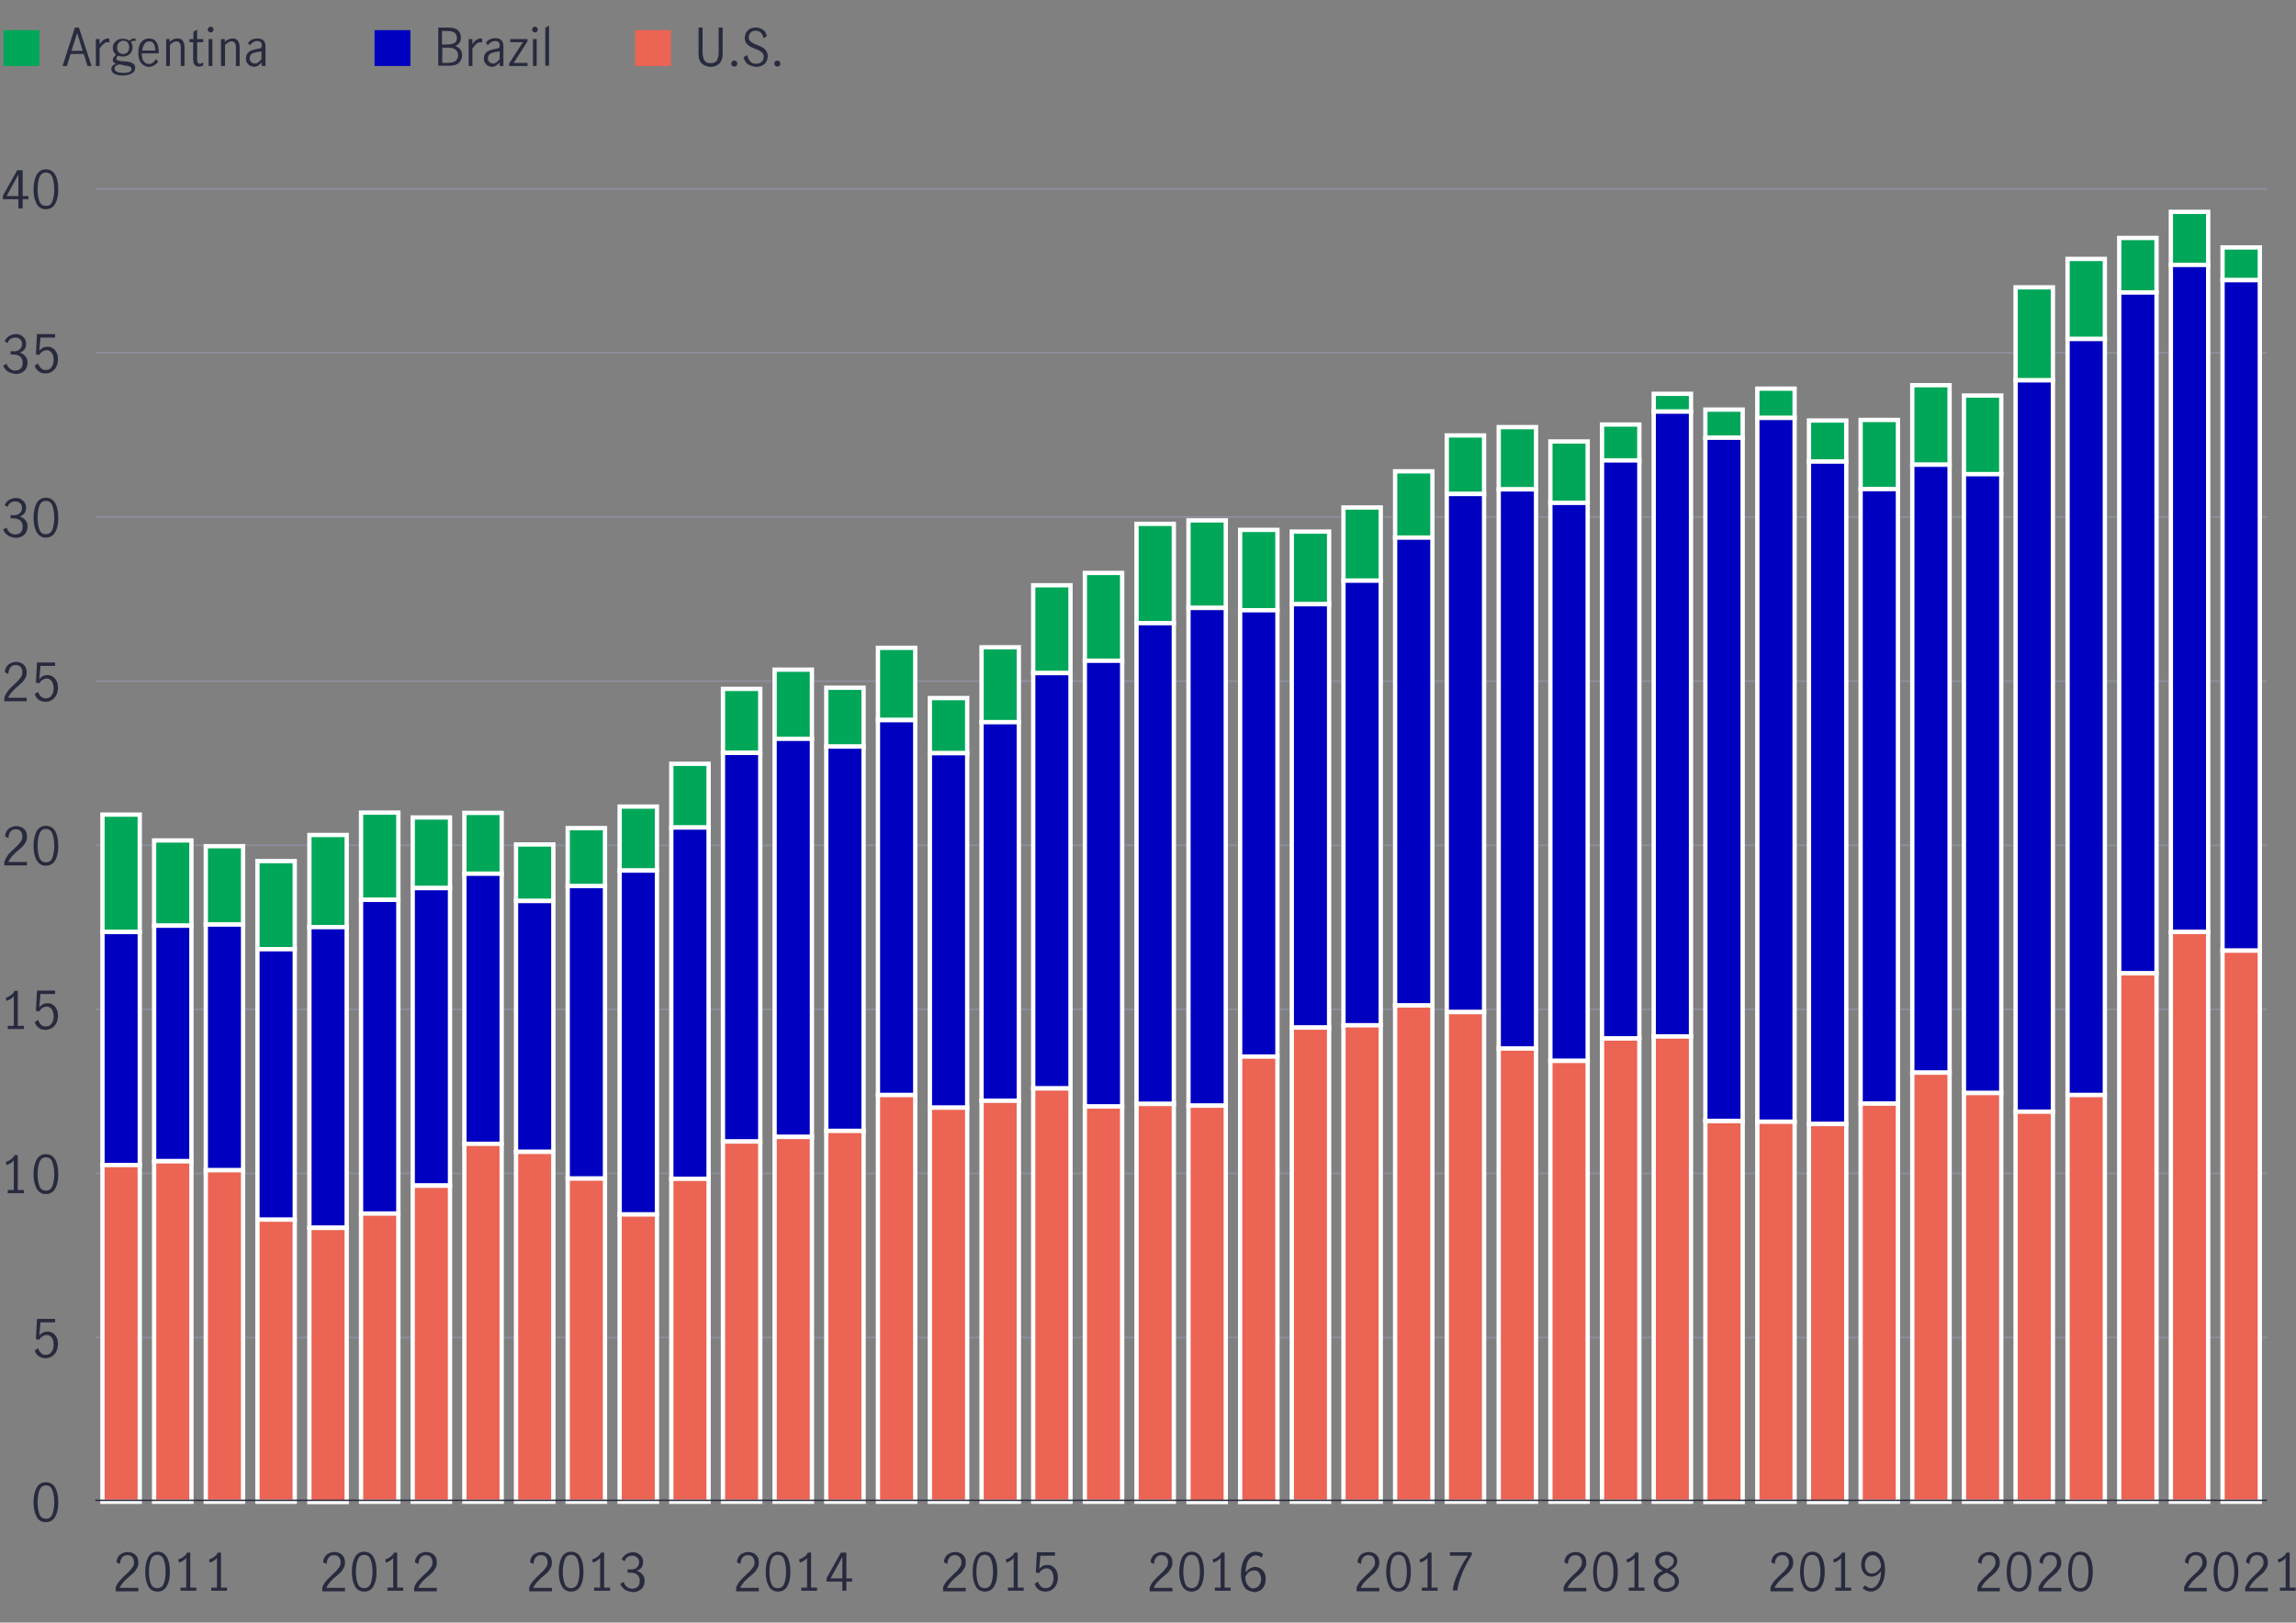 <?xml version="1.0" encoding="utf-8"?>
<!-- Generator: Adobe Illustrator 24.3.0, SVG Export Plug-In . SVG Version: 6.00 Build 0)  -->
<svg version="1.1" xmlns="http://www.w3.org/2000/svg" xmlns:xlink="http://www.w3.org/1999/xlink" x="0px" y="0px"
	 viewBox="0 0 800 565.3" style="enable-background:new 0 0 800 565.3;" xml:space="preserve">
<rect x="0" y="0" width="800" height="565.3" fill="#808080" stroke="none"/>
<style type="text/css">
	.st0{fill:none;}
	.st1{fill:#282B3E;}
	.st2{clip-path:url(#SVGID_2_);}
	.st3{clip-path:url(#SVGID_4_);}
	.st4{clip-path:url(#SVGID_6_);}
	.st5{clip-path:url(#SVGID_8_);}
	.st6{clip-path:url(#SVGID_10_);}
	.st7{clip-path:url(#SVGID_12_);}
	.st8{clip-path:url(#SVGID_14_);}
	.st9{fill:none;stroke:#8E90A2;stroke-width:0.501;stroke-miterlimit:10;}
	.st10{fill:#00A758;}
	.st11{fill:none;stroke:#FFFFFF;stroke-width:1.502;stroke-miterlimit:10;}
	.st12{fill:#0000C1;}
	.st13{fill:#EC6453;}
	.st14{clip-path:url(#SVGID_16_);}
	.st15{clip-path:url(#SVGID_18_);}
	.st16{clip-path:url(#SVGID_20_);}
	.st17{clip-path:url(#SVGID_22_);}
	.st18{clip-path:url(#SVGID_24_);}
	.st19{fill:none;stroke:#282B3E;stroke-width:0.501;stroke-miterlimit:10;}
</style>
<g id="Layer_1">
	<line class="st0" x1="33.2" y1="523.2" x2="789.9" y2="523.2"/>
	<g>
		<path class="st1" d="M12.7,528.3c-0.7-1.3-1-3-1-4.9c0-2,0.3-3.6,1-5c0.7-1.3,1.8-2,3.3-2s2.6,0.7,3.3,2c0.7,1.3,1,3,1,5
			s-0.3,3.6-1,4.9s-1.8,2-3.3,2S13.4,529.7,12.7,528.3z M18.3,527.4c0.4-1.2,0.6-2.5,0.6-4s-0.2-2.9-0.6-4.1s-1.2-1.8-2.3-1.8
			s-1.9,0.6-2.3,1.8c-0.4,1.2-0.6,2.5-0.6,4.1c0,1.5,0.2,2.9,0.6,4c0.4,1.2,1.2,1.7,2.3,1.7C17.1,529.2,17.9,528.6,18.3,527.4z"/>
	</g>
	<g>
		<path class="st1" d="M13.5,472.5c-0.7-0.5-1.1-1.1-1.4-2l1.2-0.8c0.2,0.7,0.5,1.2,1,1.7s1,0.6,1.7,0.6c0.6,0,1.1-0.2,1.5-0.5
			s0.7-0.8,0.9-1.3c0.2-0.5,0.3-1.1,0.3-1.7c0-0.7-0.1-1.3-0.3-1.8c-0.2-0.5-0.5-0.9-0.9-1.2c-0.4-0.3-0.8-0.4-1.3-0.4
			s-1,0.2-1.5,0.5c-0.4,0.3-0.8,0.7-1.1,1.2l-1.1-0.3l0.4-7h6.3v1.2h-5.1l-0.4,4.6c0.8-1,1.7-1.4,2.8-1.4c0.8,0,1.5,0.2,2,0.6
			c0.6,0.4,1,1,1.3,1.6c0.3,0.7,0.4,1.4,0.4,2.2c0,0.9-0.2,1.7-0.5,2.4c-0.3,0.7-0.8,1.3-1.5,1.8c-0.6,0.4-1.4,0.7-2.3,0.7
			C14.9,473.2,14.1,472.9,13.5,472.5z"/>
	</g>
	<g>
		<g>
			<defs>
				<rect id="SVGID_1_" y="6.9" width="800" height="554.2"/>
			</defs>
			<clipPath id="SVGID_2_">
				<use xlink:href="#SVGID_1_"  style="overflow:visible;"/>
			</clipPath>
			<g class="st2">
				<path class="st1" d="M4.8,414.6v-10.3c-0.6,0.7-1.4,1.2-2.5,1.6L2,404.8c0.7-0.2,1.3-0.5,1.8-0.9c0.6-0.4,1-0.9,1.3-1.5h1.1
					v12.2h2.1v1.1H2.7v-1.1H4.8z"/>
				<path class="st1" d="M12.7,414c-0.7-1.3-1-3-1-4.9c0-2,0.3-3.6,1-5c0.7-1.3,1.8-2,3.3-2s2.6,0.7,3.3,2c0.7,1.3,1,3,1,5
					s-0.3,3.6-1,4.9s-1.8,2-3.3,2S13.4,415.3,12.7,414z M18.3,413.1c0.4-1.2,0.6-2.5,0.6-4s-0.2-2.9-0.6-4.1s-1.2-1.8-2.3-1.8
					s-1.9,0.6-2.3,1.8c-0.4,1.2-0.6,2.5-0.6,4.1c0,1.5,0.2,2.9,0.6,4c0.4,1.2,1.2,1.7,2.3,1.7C17.1,414.8,17.9,414.2,18.3,413.1z"/>
			</g>
		</g>
		<g>
			<defs>
				<rect id="SVGID_3_" y="6.9" width="800" height="554.2"/>
			</defs>
			<clipPath id="SVGID_4_">
				<use xlink:href="#SVGID_3_"  style="overflow:visible;"/>
			</clipPath>
			<g class="st3">
				<path class="st1" d="M4.8,357.4v-10.3c-0.6,0.7-1.4,1.2-2.5,1.6L2,347.6c0.7-0.2,1.3-0.5,1.8-0.9c0.6-0.4,1-0.9,1.3-1.5h1.1
					v12.2h2.1v1.1H2.7v-1.1L4.8,357.4L4.8,357.4z"/>
				<path class="st1" d="M13.5,358.1c-0.7-0.5-1.1-1.1-1.4-2l1.2-0.8c0.2,0.7,0.5,1.2,1,1.7s1,0.6,1.7,0.6c0.6,0,1.1-0.2,1.5-0.5
					s0.7-0.8,0.9-1.3c0.2-0.5,0.3-1.1,0.3-1.7c0-0.7-0.1-1.3-0.3-1.8c-0.2-0.5-0.5-0.9-0.9-1.2c-0.4-0.3-0.8-0.4-1.3-0.4
					s-1,0.2-1.5,0.5c-0.4,0.3-0.8,0.7-1.1,1.2l-1.1-0.3l0.4-7h6.3v1.2h-5.1l-0.4,4.6c0.8-1,1.7-1.4,2.8-1.4c0.8,0,1.5,0.2,2,0.6
					c0.6,0.4,1,1,1.3,1.6c0.3,0.7,0.4,1.4,0.4,2.2c0,0.9-0.2,1.7-0.5,2.4c-0.3,0.7-0.8,1.3-1.5,1.8c-0.6,0.4-1.4,0.7-2.3,0.7
					C14.9,358.8,14.1,358.6,13.5,358.1z"/>
			</g>
		</g>
		<g>
			<defs>
				<rect id="SVGID_5_" y="6.9" width="800" height="554.2"/>
			</defs>
			<clipPath id="SVGID_6_">
				<use xlink:href="#SVGID_5_"  style="overflow:visible;"/>
			</clipPath>
			<g class="st4">
				<path class="st1" d="M2.9,297.7c0.6-0.7,1.4-1.4,2.3-2.3c0.6-0.5,1.1-1,1.4-1.4s0.6-0.8,0.9-1.2c0.2-0.4,0.3-0.9,0.3-1.4
					c0-0.7-0.2-1.3-0.6-1.8s-1-0.7-1.7-0.7c-0.5,0-1,0.1-1.4,0.4s-0.7,0.7-0.9,1.2C3,291,2.9,291.5,3,292l-1.2-0.6
					c0-0.7,0.2-1.3,0.5-1.8c0.3-0.6,0.8-1,1.4-1.3s1.3-0.5,2-0.5c0.8,0,1.4,0.2,2,0.5s1,0.8,1.3,1.3c0.3,0.6,0.4,1.2,0.4,1.9
					c0,0.7-0.1,1.3-0.4,1.8c-0.3,0.5-0.6,1-1,1.5c-0.4,0.4-1,0.9-1.7,1.5c-0.9,0.7-1.5,1.4-2.1,2c-0.5,0.6-1,1.3-1.3,2h6.5v1.2H1.5
					v-1.2C1.9,299.2,2.4,298.4,2.9,297.7z"/>
				<path class="st1" d="M12.7,299.6c-0.7-1.3-1-3-1-4.9c0-2,0.3-3.6,1-5c0.7-1.3,1.8-2,3.3-2s2.6,0.7,3.3,2c0.7,1.3,1,3,1,5
					s-0.3,3.6-1,4.9s-1.8,2-3.3,2S13.4,300.9,12.7,299.6z M18.3,298.7c0.4-1.2,0.6-2.5,0.6-4s-0.2-2.9-0.6-4.1s-1.2-1.8-2.3-1.8
					s-1.9,0.6-2.3,1.8c-0.4,1.2-0.6,2.5-0.6,4.1c0,1.5,0.2,2.9,0.6,4c0.4,1.2,1.2,1.7,2.3,1.7C17.1,300.5,17.9,299.9,18.3,298.7z"/>
			</g>
		</g>
		<g>
			<defs>
				<rect id="SVGID_7_" y="6.9" width="800" height="554.2"/>
			</defs>
			<clipPath id="SVGID_8_">
				<use xlink:href="#SVGID_7_"  style="overflow:visible;"/>
			</clipPath>
			<g class="st5">
				<path class="st1" d="M2.9,240.5c0.6-0.7,1.4-1.4,2.3-2.3c0.6-0.5,1.1-1,1.4-1.4s0.6-0.8,0.9-1.2c0.2-0.4,0.3-0.9,0.3-1.4
					c0-0.7-0.2-1.3-0.6-1.8s-1-0.7-1.7-0.7c-0.5,0-1,0.1-1.4,0.4c-0.4,0.3-0.7,0.7-0.9,1.2s-0.3,1-0.3,1.5l-1.2-0.6
					c0-0.7,0.2-1.3,0.5-1.8c0.3-0.6,0.8-1,1.4-1.3s1.3-0.5,2-0.5c0.8,0,1.4,0.2,2,0.5s1,0.8,1.3,1.3c0.3,0.6,0.4,1.2,0.4,1.9
					s-0.1,1.3-0.4,1.8c-0.3,0.5-0.6,1-1,1.5c-0.4,0.4-1,0.9-1.7,1.5c-0.9,0.7-1.5,1.4-2.1,2c-0.5,0.6-1,1.3-1.3,2h6.5v1.2H1.5V243
					C1.9,242,2.4,241.2,2.9,240.5z"/>
				<path class="st1" d="M13.5,243.8c-0.7-0.5-1.1-1.1-1.4-2l1.2-0.8c0.2,0.7,0.5,1.2,1,1.7c0.5,0.4,1,0.6,1.7,0.6
					c0.6,0,1.1-0.2,1.5-0.5s0.7-0.8,0.9-1.3c0.2-0.5,0.3-1.1,0.3-1.7c0-0.7-0.1-1.3-0.3-1.8c-0.2-0.5-0.5-0.9-0.9-1.2
					s-0.8-0.4-1.3-0.4s-1,0.2-1.5,0.5c-0.4,0.3-0.8,0.7-1.1,1.2l-1.1-0.3l0.4-7h6.3v1.2h-5.1l-0.4,4.6c0.8-1,1.7-1.4,2.8-1.4
					c0.8,0,1.5,0.2,2,0.6c0.6,0.4,1,1,1.3,1.6c0.3,0.7,0.4,1.4,0.4,2.2c0,0.9-0.2,1.7-0.5,2.4s-0.8,1.3-1.5,1.8
					c-0.6,0.4-1.4,0.7-2.3,0.7C14.9,244.5,14.1,244.2,13.5,243.8z"/>
			</g>
		</g>
		<g>
			<defs>
				<rect id="SVGID_9_" y="6.9" width="800" height="554.2"/>
			</defs>
			<clipPath id="SVGID_10_">
				<use xlink:href="#SVGID_9_"  style="overflow:visible;"/>
			</clipPath>
			<g class="st6">
				<path class="st1" d="M2.7,186.5c-0.7-0.5-1.3-1.2-1.6-2l1.2-0.7c0.2,0.7,0.6,1.3,1.1,1.7s1.1,0.7,1.8,0.7c0.8,0,1.5-0.2,2-0.7
					s0.7-1.1,0.7-1.9c0-1.1-0.3-1.8-0.9-2.3s-1.4-0.7-2.5-0.7c-0.3,0-0.6,0-0.8,0v-1.2c0.3,0,0.6,0.1,1,0.1c0.9,0,1.7-0.2,2.2-0.7
					s0.8-1.1,0.8-1.8s-0.2-1.3-0.7-1.7c-0.4-0.4-1-0.6-1.8-0.6c-0.6,0-1.1,0.2-1.6,0.5c-0.5,0.4-0.8,0.8-0.9,1.4L1.6,176
					c0.3-0.7,0.8-1.3,1.5-1.8c0.7-0.4,1.5-0.7,2.4-0.7c0.7,0,1.3,0.1,1.8,0.4c0.5,0.3,1,0.7,1.3,1.2s0.5,1.1,0.5,1.7
					c0,0.8-0.2,1.4-0.5,1.9s-0.9,0.9-1.7,1.3c0.9,0.2,1.5,0.7,2,1.3s0.7,1.3,0.7,2.1s-0.2,1.5-0.5,2.1s-0.9,1.1-1.5,1.4
					c-0.6,0.3-1.3,0.5-2.1,0.5C4.3,187.3,3.5,187,2.7,186.5z"/>
				<path class="st1" d="M12.7,185.3c-0.7-1.3-1-3-1-4.9c0-2,0.3-3.6,1-5c0.7-1.3,1.8-2,3.3-2s2.6,0.7,3.3,2c0.7,1.3,1,3,1,5
					s-0.3,3.6-1,4.9c-0.7,1.3-1.8,2-3.3,2S13.4,186.6,12.7,185.3z M18.3,184.4c0.4-1.2,0.6-2.5,0.6-4s-0.2-2.9-0.6-4.1
					s-1.2-1.8-2.3-1.8s-1.9,0.6-2.3,1.8c-0.4,1.2-0.6,2.5-0.6,4.1c0,1.5,0.2,2.9,0.6,4c0.4,1.2,1.2,1.7,2.3,1.7
					C17.1,186.1,17.9,185.5,18.3,184.4z"/>
			</g>
		</g>
		<g>
			<defs>
				<rect id="SVGID_11_" y="6.9" width="800" height="554.2"/>
			</defs>
			<clipPath id="SVGID_12_">
				<use xlink:href="#SVGID_11_"  style="overflow:visible;"/>
			</clipPath>
			<g class="st7">
				<path class="st1" d="M2.7,129.4c-0.7-0.5-1.3-1.2-1.6-2l1.2-0.7c0.2,0.7,0.6,1.3,1.1,1.7s1.1,0.7,1.8,0.7c0.8,0,1.5-0.2,2-0.7
					s0.7-1.1,0.7-1.9c0-1.1-0.3-1.8-0.9-2.3s-1.4-0.7-2.5-0.7c-0.3,0-0.6,0-0.8,0v-1.2c0.3,0,0.6,0.1,1,0.1c0.9,0,1.7-0.2,2.2-0.7
					s0.8-1.1,0.8-1.8c0-0.7-0.2-1.3-0.7-1.7c-0.4-0.4-1-0.6-1.8-0.6c-0.6,0-1.1,0.2-1.6,0.5c-0.5,0.4-0.8,0.8-0.9,1.4l-1.1-0.6
					c0.3-0.7,0.8-1.3,1.5-1.8c0.7-0.4,1.5-0.7,2.4-0.7c0.7,0,1.3,0.1,1.8,0.4s1,0.7,1.3,1.2s0.5,1.1,0.5,1.7c0,0.8-0.2,1.4-0.5,1.9
					s-0.9,0.9-1.7,1.3c0.9,0.2,1.5,0.7,2,1.3c0.5,0.6,0.7,1.3,0.7,2.1c0,0.8-0.2,1.5-0.5,2.1s-0.9,1.1-1.5,1.4
					c-0.6,0.3-1.3,0.5-2.1,0.5C4.3,130.1,3.5,129.9,2.7,129.4z"/>
				<path class="st1" d="M13.5,129.4c-0.7-0.5-1.1-1.1-1.4-2l1.2-0.8c0.2,0.7,0.5,1.2,1,1.7c0.5,0.4,1,0.6,1.7,0.6
					c0.6,0,1.1-0.2,1.5-0.5s0.7-0.8,0.9-1.3c0.2-0.5,0.3-1.1,0.3-1.7c0-0.7-0.1-1.3-0.3-1.8c-0.2-0.5-0.5-0.9-0.9-1.2
					c-0.4-0.3-0.8-0.4-1.3-0.4s-1,0.2-1.5,0.5c-0.4,0.3-0.8,0.7-1.1,1.2l-1.1-0.3l0.4-7h6.3v1.2h-5.1l-0.4,4.6
					c0.8-1,1.7-1.4,2.8-1.4c0.8,0,1.5,0.2,2,0.6c0.6,0.4,1,1,1.3,1.6c0.3,0.7,0.4,1.4,0.4,2.2c0,0.9-0.2,1.7-0.5,2.4
					c-0.3,0.7-0.8,1.3-1.5,1.8c-0.6,0.4-1.4,0.7-2.3,0.7C14.9,130.1,14.1,129.9,13.5,129.4z"/>
			</g>
		</g>
		<g>
			<defs>
				<rect id="SVGID_13_" y="6.9" width="800" height="554.2"/>
			</defs>
			<clipPath id="SVGID_14_">
				<use xlink:href="#SVGID_13_"  style="overflow:visible;"/>
			</clipPath>
			<g class="st8">
				<path class="st1" d="M6.4,69.4H1v-1.2l5-8.9h1.9v9h2v1.1h-2v3.2H6.4V69.4z M6.4,68.3v-7.5l0,0l-4.1,7.5H6.4z"/>
				<path class="st1" d="M12.7,70.9c-0.7-1.3-1-3-1-4.9c0-2,0.3-3.6,1-5c0.7-1.3,1.8-2,3.3-2s2.6,0.7,3.3,2c0.7,1.3,1,3,1,5
					s-0.3,3.6-1,4.9s-1.8,2-3.3,2S13.4,72.3,12.7,70.9z M18.3,70c0.4-1.2,0.6-2.5,0.6-4s-0.2-2.9-0.6-4.1s-1.2-1.8-2.3-1.8
					s-1.9,0.6-2.3,1.8c-0.4,1.2-0.6,2.5-0.6,4.1c0,1.5,0.2,2.9,0.6,4c0.4,1.2,1.2,1.7,2.3,1.7C17.1,71.8,17.9,71.2,18.3,70z"/>
			</g>
		</g>
	</g>
	<line class="st0" x1="33.2" y1="523.2" x2="789.9" y2="523.2"/>
	<line class="st9" x1="33.2" y1="466" x2="789.9" y2="466"/>
	<line class="st9" x1="33.2" y1="408.8" x2="789.9" y2="408.8"/>
	<line class="st9" x1="33.2" y1="351.7" x2="789.9" y2="351.7"/>
	<line class="st9" x1="33.2" y1="294.5" x2="789.9" y2="294.5"/>
	<line class="st9" x1="33.2" y1="237.3" x2="789.9" y2="237.3"/>
	<line class="st9" x1="33.2" y1="180.1" x2="789.9" y2="180.1"/>
	<line class="st9" x1="33.2" y1="122.9" x2="789.9" y2="122.9"/>
	<line class="st9" x1="33.2" y1="65.8" x2="789.9" y2="65.8"/>
	<rect x="35.7" y="283.8" class="st10" width="13" height="40.9"/>
	<rect x="35.7" y="283.8" class="st11" width="13" height="40.9"/>
	<rect x="53.7" y="292.8" class="st10" width="13" height="29.7"/>
	<rect x="53.7" y="292.8" class="st11" width="13" height="29.7"/>
	<rect x="71.7" y="294.8" class="st10" width="13" height="27.3"/>
	<rect x="71.7" y="294.8" class="st11" width="13" height="27.3"/>
	<rect x="89.7" y="300" class="st10" width="13" height="30.7"/>
	<rect x="89.7" y="300" class="st11" width="13" height="30.7"/>
	<rect x="107.8" y="290.9" class="st10" width="13" height="32.1"/>
	<rect x="107.8" y="290.9" class="st11" width="13" height="32.1"/>
	<rect x="125.8" y="283.1" class="st10" width="13" height="30.4"/>
	<rect x="125.8" y="283.1" class="st11" width="13" height="30.4"/>
	<rect x="143.8" y="284.8" class="st10" width="13" height="24.6"/>
	<rect x="143.8" y="284.8" class="st11" width="13" height="24.6"/>
	<rect x="161.8" y="283.2" class="st10" width="13" height="21.2"/>
	<rect x="161.8" y="283.2" class="st11" width="13" height="21.2"/>
	<rect x="179.8" y="294.2" class="st10" width="13" height="19.7"/>
	<rect x="179.8" y="294.2" class="st11" width="13" height="19.7"/>
	<rect x="197.8" y="288.5" class="st10" width="13" height="20.3"/>
	<rect x="197.8" y="288.5" class="st11" width="13" height="20.3"/>
	<rect x="215.9" y="281" class="st10" width="13" height="22.3"/>
	<rect x="215.9" y="281" class="st11" width="13" height="22.3"/>
	<rect x="233.9" y="266.1" class="st10" width="13" height="22.2"/>
	<rect x="233.9" y="266.1" class="st11" width="13" height="22.2"/>
	<rect x="251.9" y="240" class="st10" width="13" height="22.3"/>
	<rect x="251.9" y="240" class="st11" width="13" height="22.3"/>
	<rect x="269.9" y="233.3" class="st10" width="13" height="24.1"/>
	<rect x="269.9" y="233.3" class="st11" width="13" height="24.1"/>
	<rect x="287.9" y="239.6" class="st10" width="13" height="20.5"/>
	<rect x="287.9" y="239.6" class="st11" width="13" height="20.5"/>
	<rect x="305.9" y="225.7" class="st10" width="13" height="25.1"/>
	<rect x="305.9" y="225.7" class="st11" width="13" height="25.1"/>
	<rect x="324" y="243.2" class="st10" width="13" height="19.2"/>
	<rect x="324" y="243.2" class="st11" width="13" height="19.2"/>
	<rect x="342" y="225.5" class="st10" width="13" height="26.1"/>
	<rect x="342" y="225.5" class="st11" width="13" height="26.1"/>
	<rect x="360" y="203.9" class="st10" width="13" height="30.6"/>
	<rect x="360" y="203.9" class="st11" width="13" height="30.6"/>
	<rect x="378" y="199.6" class="st10" width="13" height="30.6"/>
	<rect x="378" y="199.6" class="st11" width="13" height="30.6"/>
	<rect x="396" y="182.5" class="st10" width="13" height="34.6"/>
	<rect x="396" y="182.5" class="st11" width="13" height="34.6"/>
	<rect x="414.1" y="181.3" class="st10" width="13" height="30.5"/>
	<rect x="414.1" y="181.3" class="st11" width="13" height="30.5"/>
	<rect x="432.1" y="184.6" class="st10" width="13" height="28"/>
	<rect x="432.1" y="184.6" class="st11" width="13" height="28"/>
	<rect x="450.1" y="185.2" class="st10" width="13" height="25.3"/>
	<rect x="450.1" y="185.2" class="st11" width="13" height="25.3"/>
	<rect x="468.1" y="176.8" class="st10" width="13" height="25.5"/>
	<rect x="468.1" y="176.8" class="st11" width="13" height="25.5"/>
	<rect x="486.1" y="164.2" class="st10" width="13" height="23.1"/>
	<rect x="486.1" y="164.2" class="st11" width="13" height="23.1"/>
	<rect x="504.1" y="151.7" class="st10" width="13" height="20.4"/>
	<rect x="504.1" y="151.7" class="st11" width="13" height="20.4"/>
	<rect x="522.2" y="148.8" class="st10" width="13" height="21.7"/>
	<rect x="522.2" y="148.8" class="st11" width="13" height="21.7"/>
	<rect x="540.2" y="153.8" class="st10" width="13" height="21.4"/>
	<rect x="540.2" y="153.8" class="st11" width="13" height="21.4"/>
	<rect x="558.2" y="147.9" class="st10" width="13" height="12.6"/>
	<rect x="558.2" y="147.9" class="st11" width="13" height="12.6"/>
	<rect x="576.2" y="137.2" class="st10" width="13" height="6.2"/>
	<rect x="576.2" y="137.2" class="st11" width="13" height="6.2"/>
	<rect x="594.2" y="142.7" class="st10" width="13" height="9.8"/>
	<rect x="594.2" y="142.7" class="st11" width="13" height="9.8"/>
	<rect x="612.3" y="135.4" class="st10" width="13" height="10.2"/>
	<rect x="612.3" y="135.4" class="st11" width="13" height="10.2"/>
	<rect x="630.3" y="146.5" class="st10" width="13" height="14.3"/>
	<rect x="630.3" y="146.5" class="st11" width="13" height="14.3"/>
	<rect x="648.3" y="146.3" class="st10" width="13" height="24.1"/>
	<rect x="648.3" y="146.3" class="st11" width="13" height="24.1"/>
	<rect x="666.3" y="134.2" class="st10" width="13" height="27.7"/>
	<rect x="666.3" y="134.2" class="st11" width="13" height="27.7"/>
	<rect x="684.3" y="137.8" class="st10" width="13" height="27.4"/>
	<rect x="684.3" y="137.8" class="st11" width="13" height="27.4"/>
	<rect x="702.3" y="100.1" class="st10" width="13" height="32.4"/>
	<rect x="702.3" y="100.1" class="st11" width="13" height="32.4"/>
	<rect x="720.4" y="90.2" class="st10" width="13" height="27.9"/>
	<rect x="720.4" y="90.2" class="st11" width="13" height="27.9"/>
	<rect x="738.4" y="82.9" class="st10" width="13" height="19"/>
	<rect x="738.4" y="82.9" class="st11" width="13" height="19"/>
	<rect x="756.4" y="73.8" class="st10" width="13" height="18.5"/>
	<rect x="756.4" y="73.8" class="st11" width="13" height="18.5"/>
	<rect x="774.4" y="86.2" class="st10" width="13" height="11.4"/>
	<rect x="774.4" y="86.2" class="st11" width="13" height="11.4"/>
	<rect x="35.7" y="324.7" class="st12" width="13" height="81.2"/>
	<rect x="35.7" y="324.7" class="st11" width="13" height="81.2"/>
	<rect x="53.7" y="322.5" class="st12" width="13" height="82"/>
	<rect x="53.7" y="322.5" class="st11" width="13" height="82"/>
	<rect x="71.7" y="322.1" class="st12" width="13" height="85.6"/>
	<rect x="71.7" y="322.1" class="st11" width="13" height="85.6"/>
	<rect x="89.7" y="330.7" class="st12" width="13" height="94.3"/>
	<rect x="89.7" y="330.7" class="st11" width="13" height="94.3"/>
	<rect x="107.8" y="323" class="st12" width="13" height="104.7"/>
	<rect x="107.8" y="323" class="st11" width="13" height="104.7"/>
	<rect x="125.8" y="313.5" class="st12" width="13" height="109.3"/>
	<rect x="125.8" y="313.5" class="st11" width="13" height="109.3"/>
	<rect x="143.8" y="309.4" class="st12" width="13" height="103.6"/>
	<rect x="143.8" y="309.4" class="st11" width="13" height="103.6"/>
	<rect x="161.8" y="304.4" class="st12" width="13" height="94.1"/>
	<rect x="161.8" y="304.4" class="st11" width="13" height="94.1"/>
	<rect x="179.8" y="313.9" class="st12" width="13" height="87.4"/>
	<rect x="179.8" y="313.9" class="st11" width="13" height="87.4"/>
	<rect x="197.8" y="308.7" class="st12" width="13" height="101.9"/>
	<rect x="197.8" y="308.7" class="st11" width="13" height="101.9"/>
	<rect x="215.9" y="303.3" class="st12" width="13" height="119.8"/>
	<rect x="215.9" y="303.3" class="st11" width="13" height="119.8"/>
	<rect x="233.9" y="288.3" class="st12" width="13" height="122.4"/>
	<rect x="233.9" y="288.3" class="st11" width="13" height="122.4"/>
	<rect x="251.9" y="262.3" class="st12" width="13" height="135.4"/>
	<rect x="251.9" y="262.3" class="st11" width="13" height="135.4"/>
	<rect x="269.9" y="257.4" class="st12" width="13" height="138.7"/>
	<rect x="269.9" y="257.4" class="st11" width="13" height="138.7"/>
	<rect x="287.9" y="260.1" class="st12" width="13" height="133.9"/>
	<rect x="287.9" y="260.1" class="st11" width="13" height="133.9"/>
	<rect x="305.9" y="250.9" class="st12" width="13" height="130.6"/>
	<rect x="305.9" y="250.9" class="st11" width="13" height="130.6"/>
	<rect x="324" y="262.4" class="st12" width="13" height="123.5"/>
	<rect x="324" y="262.4" class="st11" width="13" height="123.5"/>
	<rect x="342" y="251.6" class="st12" width="13" height="131.9"/>
	<rect x="342" y="251.6" class="st11" width="13" height="131.9"/>
	<rect x="360" y="234.5" class="st12" width="13" height="144.7"/>
	<rect x="360" y="234.5" class="st11" width="13" height="144.7"/>
	<rect x="378" y="230.2" class="st12" width="13" height="155.3"/>
	<rect x="378" y="230.2" class="st11" width="13" height="155.3"/>
	<rect x="396" y="217.1" class="st12" width="13" height="167.5"/>
	<rect x="396" y="217.1" class="st11" width="13" height="167.5"/>
	<rect x="414.1" y="211.8" class="st12" width="13" height="173.4"/>
	<rect x="414.1" y="211.8" class="st11" width="13" height="173.4"/>
	<rect x="432.1" y="212.6" class="st12" width="13" height="155.5"/>
	<rect x="432.1" y="212.6" class="st11" width="13" height="155.5"/>
	<rect x="450.1" y="210.5" class="st12" width="13" height="147.5"/>
	<rect x="450.1" y="210.5" class="st11" width="13" height="147.5"/>
	<rect x="468.1" y="202.3" class="st12" width="13" height="154.9"/>
	<rect x="468.1" y="202.3" class="st11" width="13" height="154.9"/>
	<rect x="486.1" y="187.3" class="st12" width="13" height="163"/>
	<rect x="486.1" y="187.3" class="st11" width="13" height="163"/>
	<rect x="504.1" y="172.1" class="st12" width="13" height="180.5"/>
	<rect x="504.1" y="172.1" class="st11" width="13" height="180.5"/>
	<rect x="522.2" y="170.5" class="st12" width="13" height="194.9"/>
	<rect x="522.2" y="170.5" class="st11" width="13" height="194.9"/>
	<rect x="540.2" y="175.2" class="st12" width="13" height="194.4"/>
	<rect x="540.2" y="175.2" class="st11" width="13" height="194.4"/>
	<rect x="558.2" y="160.4" class="st12" width="13" height="201.4"/>
	<rect x="558.2" y="160.4" class="st11" width="13" height="201.4"/>
	<rect x="576.2" y="143.4" class="st12" width="13" height="217.7"/>
	<rect x="576.2" y="143.4" class="st11" width="13" height="217.7"/>
	<rect x="594.2" y="152.5" class="st12" width="13" height="238"/>
	<rect x="594.2" y="152.5" class="st11" width="13" height="238"/>
	<rect x="612.3" y="145.6" class="st12" width="13" height="245.2"/>
	<rect x="612.3" y="145.6" class="st11" width="13" height="245.2"/>
	<rect x="630.3" y="160.8" class="st12" width="13" height="230.8"/>
	<rect x="630.3" y="160.8" class="st11" width="13" height="230.8"/>
	<rect x="648.3" y="170.4" class="st12" width="13" height="214.1"/>
	<rect x="648.3" y="170.4" class="st11" width="13" height="214.1"/>
	<rect x="666.3" y="161.9" class="st12" width="13" height="211.8"/>
	<rect x="666.3" y="161.9" class="st11" width="13" height="211.8"/>
	<rect x="684.3" y="165.2" class="st12" width="13" height="215.6"/>
	<rect x="684.3" y="165.2" class="st11" width="13" height="215.6"/>
	<rect x="702.3" y="132.5" class="st12" width="13" height="254.8"/>
	<rect x="702.3" y="132.5" class="st11" width="13" height="254.8"/>
	<rect x="720.4" y="118.1" class="st12" width="13" height="263.4"/>
	<rect x="720.4" y="118.1" class="st11" width="13" height="263.4"/>
	<rect x="738.4" y="101.9" class="st12" width="13" height="237.2"/>
	<rect x="738.4" y="101.9" class="st11" width="13" height="237.2"/>
	<rect x="756.4" y="92.3" class="st12" width="13" height="232.4"/>
	<rect x="756.4" y="92.3" class="st11" width="13" height="232.4"/>
	<rect x="774.4" y="97.6" class="st12" width="13" height="233.6"/>
	<rect x="774.4" y="97.6" class="st11" width="13" height="233.6"/>
	<rect x="35.7" y="405.9" class="st13" width="13" height="117.3"/>
	<rect x="35.7" y="405.9" class="st11" width="13" height="117.3"/>
	<rect x="53.7" y="404.6" class="st13" width="13" height="118.6"/>
	<rect x="53.7" y="404.6" class="st11" width="13" height="118.6"/>
	<rect x="71.7" y="407.7" class="st13" width="13" height="115.5"/>
	<rect x="71.7" y="407.7" class="st11" width="13" height="115.5"/>
	<rect x="89.7" y="424.9" class="st13" width="13" height="98.3"/>
	<rect x="89.7" y="424.9" class="st11" width="13" height="98.3"/>
	<rect x="107.8" y="427.8" class="st13" width="13" height="95.5"/>
	<rect x="107.8" y="427.8" class="st11" width="13" height="95.5"/>
	<rect x="125.8" y="422.8" class="st13" width="13" height="100.4"/>
	<rect x="125.8" y="422.8" class="st11" width="13" height="100.4"/>
	<rect x="143.8" y="413.1" class="st13" width="13" height="110.1"/>
	<rect x="143.8" y="413.1" class="st11" width="13" height="110.1"/>
	<rect x="161.8" y="398.5" class="st13" width="13" height="124.7"/>
	<rect x="161.8" y="398.5" class="st11" width="13" height="124.7"/>
	<rect x="179.8" y="401.3" class="st13" width="13" height="121.9"/>
	<rect x="179.8" y="401.3" class="st11" width="13" height="121.9"/>
	<rect x="197.8" y="410.6" class="st13" width="13" height="112.6"/>
	<rect x="197.8" y="410.6" class="st11" width="13" height="112.6"/>
	<rect x="215.9" y="423.1" class="st13" width="13" height="100.1"/>
	<rect x="215.9" y="423.1" class="st11" width="13" height="100.1"/>
	<rect x="233.9" y="410.7" class="st13" width="13" height="112.5"/>
	<rect x="233.9" y="410.7" class="st11" width="13" height="112.5"/>
	<rect x="251.9" y="397.7" class="st13" width="13" height="125.5"/>
	<rect x="251.9" y="397.7" class="st11" width="13" height="125.5"/>
	<rect x="269.9" y="396.1" class="st13" width="13" height="127.1"/>
	<rect x="269.9" y="396.1" class="st11" width="13" height="127.1"/>
	<rect x="287.9" y="394" class="st13" width="13" height="129.2"/>
	<rect x="287.9" y="394" class="st11" width="13" height="129.2"/>
	<rect x="305.9" y="381.5" class="st13" width="13" height="141.7"/>
	<rect x="305.9" y="381.5" class="st11" width="13" height="141.7"/>
	<rect x="324" y="385.9" class="st13" width="13" height="137.3"/>
	<rect x="324" y="385.9" class="st11" width="13" height="137.3"/>
	<rect x="342" y="383.5" class="st13" width="13" height="139.7"/>
	<rect x="342" y="383.5" class="st11" width="13" height="139.7"/>
	<rect x="360" y="379.2" class="st13" width="13" height="144"/>
	<rect x="360" y="379.2" class="st11" width="13" height="144"/>
	<rect x="378" y="385.5" class="st13" width="13" height="137.7"/>
	<rect x="378" y="385.5" class="st11" width="13" height="137.7"/>
	<rect x="396" y="384.6" class="st13" width="13" height="138.6"/>
	<rect x="396" y="384.6" class="st11" width="13" height="138.6"/>
	<rect x="414.1" y="385.2" class="st13" width="13" height="138.1"/>
	<rect x="414.1" y="385.2" class="st11" width="13" height="138.1"/>
	<rect x="432.1" y="368.1" class="st13" width="13" height="155.2"/>
	<rect x="432.1" y="368.1" class="st11" width="13" height="155.2"/>
	<rect x="450.1" y="358" class="st13" width="13" height="165.2"/>
	<rect x="450.1" y="358" class="st11" width="13" height="165.2"/>
	<rect x="468.1" y="357.2" class="st13" width="13" height="166"/>
	<rect x="468.1" y="357.2" class="st11" width="13" height="166"/>
	<rect x="486.1" y="350.3" class="st13" width="13" height="172.9"/>
	<rect x="486.1" y="350.3" class="st11" width="13" height="172.9"/>
	<rect x="504.1" y="352.6" class="st13" width="13" height="170.6"/>
	<rect x="504.1" y="352.6" class="st11" width="13" height="170.6"/>
	<rect x="522.2" y="365.3" class="st13" width="13" height="157.9"/>
	<rect x="522.2" y="365.3" class="st11" width="13" height="157.9"/>
	<rect x="540.2" y="369.6" class="st13" width="13" height="153.6"/>
	<rect x="540.2" y="369.6" class="st11" width="13" height="153.6"/>
	<rect x="558.2" y="361.8" class="st13" width="13" height="161.4"/>
	<rect x="558.2" y="361.8" class="st11" width="13" height="161.4"/>
	<rect x="576.2" y="361.1" class="st13" width="13" height="162.1"/>
	<rect x="576.2" y="361.1" class="st11" width="13" height="162.1"/>
	<rect x="594.2" y="390.6" class="st13" width="13" height="132.7"/>
	<rect x="594.2" y="390.6" class="st11" width="13" height="132.7"/>
	<rect x="612.3" y="390.8" class="st13" width="13" height="132.4"/>
	<rect x="612.3" y="390.8" class="st11" width="13" height="132.4"/>
	<rect x="630.3" y="391.6" class="st13" width="13" height="131.7"/>
	<rect x="630.3" y="391.6" class="st11" width="13" height="131.7"/>
	<rect x="648.3" y="384.5" class="st13" width="13" height="138.7"/>
	<rect x="648.3" y="384.5" class="st11" width="13" height="138.7"/>
	<rect x="666.3" y="373.7" class="st13" width="13" height="149.5"/>
	<rect x="666.3" y="373.7" class="st11" width="13" height="149.5"/>
	<rect x="684.3" y="380.8" class="st13" width="13" height="142.4"/>
	<rect x="684.3" y="380.8" class="st11" width="13" height="142.4"/>
	<rect x="702.3" y="387.3" class="st13" width="13" height="135.9"/>
	<rect x="702.3" y="387.3" class="st11" width="13" height="135.9"/>
	<rect x="720.4" y="381.5" class="st13" width="13" height="141.7"/>
	<rect x="720.4" y="381.5" class="st11" width="13" height="141.7"/>
	<rect x="738.4" y="339.1" class="st13" width="13" height="184.1"/>
	<rect x="738.4" y="339.1" class="st11" width="13" height="184.1"/>
	<rect x="756.4" y="324.7" class="st13" width="13" height="198.5"/>
	<rect x="756.4" y="324.7" class="st11" width="13" height="198.5"/>
	<rect x="774.4" y="331.2" class="st13" width="13" height="192"/>
	<rect x="774.4" y="331.2" class="st11" width="13" height="192"/>
	<g>
		<g>
			<defs>
				<rect id="SVGID_15_" y="6.9" width="800" height="554.2"/>
			</defs>
			<clipPath id="SVGID_16_">
				<use xlink:href="#SVGID_15_"  style="overflow:visible;"/>
			</clipPath>
			<g class="st14">
				<path class="st1" d="M762.5,550.6c0.6-0.7,1.4-1.4,2.3-2.3c0.6-0.5,1.1-1,1.4-1.4s0.6-0.8,0.9-1.2c0.2-0.4,0.3-0.9,0.3-1.4
					c0-0.7-0.2-1.3-0.6-1.8c-0.4-0.5-1-0.7-1.7-0.7c-0.5,0-1,0.1-1.4,0.4c-0.4,0.3-0.7,0.7-0.9,1.2s-0.3,1-0.3,1.5l-1.2-0.6
					c0-0.7,0.2-1.3,0.5-1.8c0.3-0.6,0.8-1,1.4-1.3c0.6-0.3,1.3-0.5,2-0.5c0.8,0,1.4,0.2,2,0.5s1,0.8,1.3,1.3
					c0.3,0.6,0.4,1.2,0.4,1.9s-0.1,1.3-0.4,1.8c-0.3,0.5-0.6,1-1,1.5c-0.4,0.4-1,0.9-1.7,1.5c-0.9,0.7-1.5,1.4-2.1,2
					c-0.5,0.6-1,1.3-1.3,2h6.5v1.2H761V553C761.4,552.1,761.9,551.2,762.5,550.6z"/>
				<path class="st1" d="M772.3,552.5c-0.7-1.3-1-3-1-4.9c0-2,0.3-3.6,1-5c0.7-1.3,1.8-2,3.3-2s2.6,0.7,3.3,2s1,3,1,5
					s-0.3,3.6-1,4.9s-1.8,2-3.3,2S773,553.8,772.3,552.5z M777.9,551.6c0.4-1.2,0.6-2.5,0.6-4s-0.2-2.9-0.6-4.1
					c-0.4-1.2-1.2-1.8-2.3-1.8s-1.9,0.6-2.3,1.8s-0.6,2.5-0.6,4.1c0,1.5,0.2,2.9,0.6,4s1.2,1.7,2.3,1.7S777.5,552.7,777.9,551.6z"/>
				<path class="st1" d="M783.8,550.6c0.6-0.7,1.4-1.4,2.3-2.3c0.6-0.5,1.1-1,1.4-1.4s0.6-0.8,0.9-1.2c0.2-0.4,0.3-0.9,0.3-1.4
					c0-0.7-0.2-1.3-0.6-1.8c-0.4-0.5-1-0.7-1.7-0.7c-0.5,0-1,0.1-1.4,0.4c-0.4,0.3-0.7,0.7-0.9,1.2s-0.3,1-0.3,1.5l-1.2-0.6
					c0-0.7,0.2-1.3,0.5-1.8c0.3-0.6,0.8-1,1.4-1.3c0.6-0.3,1.3-0.5,2-0.5c0.8,0,1.4,0.2,2,0.5s1,0.8,1.3,1.3
					c0.3,0.6,0.4,1.2,0.4,1.9s-0.1,1.3-0.4,1.8c-0.3,0.5-0.6,1-1,1.5c-0.4,0.4-1,0.9-1.7,1.5c-0.9,0.7-1.5,1.4-2.1,2
					c-0.5,0.6-1,1.3-1.3,2h6.5v1.2h-7.9V553C782.8,552.1,783.3,551.2,783.8,550.6z"/>
				<path class="st1" d="M796.4,553.1v-10.3c-0.6,0.7-1.4,1.2-2.5,1.6l-0.3-1.1c0.7-0.2,1.3-0.5,1.8-0.9c0.6-0.4,1-0.9,1.3-1.5h1.1
					v12.2h2.1v1.1h-5.5v-1.1H796.4z"/>
			</g>
		</g>
	</g>
	<g>
		<path class="st1" d="M690.4,550.6c0.6-0.7,1.4-1.4,2.3-2.3c0.6-0.5,1.1-1,1.4-1.4s0.6-0.8,0.9-1.2c0.2-0.4,0.3-0.9,0.3-1.4
			c0-0.7-0.2-1.3-0.6-1.8c-0.4-0.5-1-0.7-1.7-0.7c-0.5,0-1,0.1-1.4,0.4c-0.4,0.3-0.7,0.7-0.9,1.2s-0.3,1-0.3,1.5l-1.2-0.6
			c0-0.7,0.2-1.3,0.5-1.8c0.3-0.6,0.8-1,1.4-1.3c0.6-0.3,1.3-0.5,2-0.5c0.8,0,1.4,0.2,2,0.5s1,0.8,1.3,1.3c0.3,0.6,0.4,1.2,0.4,1.9
			s-0.1,1.3-0.4,1.8c-0.3,0.5-0.6,1-1,1.5c-0.4,0.4-1,0.9-1.7,1.5c-0.9,0.7-1.5,1.4-2.1,2c-0.5,0.6-1,1.3-1.3,2h6.5v1.2H689V553
			C689.3,552.1,689.8,551.2,690.4,550.6z"/>
		<path class="st1" d="M700.2,552.5c-0.7-1.3-1-3-1-4.9c0-2,0.3-3.6,1-5c0.7-1.3,1.8-2,3.3-2s2.6,0.7,3.3,2s1,3,1,5s-0.3,3.6-1,4.9
			s-1.8,2-3.3,2S700.9,553.8,700.2,552.5z M705.8,551.6c0.4-1.2,0.6-2.5,0.6-4s-0.2-2.9-0.6-4.1c-0.4-1.2-1.2-1.8-2.3-1.8
			s-1.9,0.6-2.3,1.8s-0.6,2.5-0.6,4.1c0,1.5,0.2,2.9,0.6,4s1.2,1.7,2.3,1.7S705.4,552.7,705.8,551.6z"/>
		<path class="st1" d="M711.8,550.6c0.6-0.7,1.4-1.4,2.3-2.3c0.6-0.5,1.1-1,1.4-1.4s0.6-0.8,0.9-1.2c0.2-0.4,0.3-0.9,0.3-1.4
			c0-0.7-0.2-1.3-0.6-1.8c-0.4-0.5-1-0.7-1.7-0.7c-0.5,0-1,0.1-1.4,0.4c-0.4,0.3-0.7,0.7-0.9,1.2s-0.3,1-0.3,1.5l-1.2-0.6
			c0-0.7,0.2-1.3,0.5-1.8c0.3-0.6,0.8-1,1.4-1.3c0.6-0.3,1.3-0.5,2-0.5c0.8,0,1.4,0.2,2,0.5s1,0.8,1.3,1.3c0.3,0.6,0.4,1.2,0.4,1.9
			s-0.1,1.3-0.4,1.8c-0.3,0.5-0.6,1-1,1.5c-0.4,0.4-1,0.9-1.7,1.5c-0.9,0.7-1.5,1.4-2.1,2c-0.5,0.6-1,1.3-1.3,2h6.5v1.2h-7.9V553
			C710.7,552.1,711.2,551.2,711.8,550.6z"/>
		<path class="st1" d="M721.6,552.5c-0.7-1.3-1-3-1-4.9c0-2,0.3-3.6,1-5c0.7-1.3,1.8-2,3.3-2s2.6,0.7,3.3,2s1,3,1,5s-0.3,3.6-1,4.9
			s-1.8,2-3.3,2C723.3,554.5,722.3,553.8,721.6,552.5z M727.1,551.6c0.4-1.2,0.6-2.5,0.6-4s-0.2-2.9-0.6-4.1
			c-0.4-1.2-1.2-1.8-2.3-1.8s-1.9,0.6-2.3,1.8s-0.6,2.5-0.6,4.1c0,1.5,0.2,2.9,0.6,4s1.2,1.7,2.3,1.7
			C726,553.3,726.7,552.7,727.1,551.6z"/>
	</g>
	<g>
		<path class="st1" d="M618.4,550.6c0.6-0.7,1.4-1.4,2.3-2.3c0.6-0.5,1.1-1,1.4-1.4s0.6-0.8,0.9-1.2c0.2-0.4,0.3-0.9,0.3-1.4
			c0-0.7-0.2-1.3-0.6-1.8c-0.4-0.5-1-0.7-1.7-0.7c-0.5,0-1,0.1-1.4,0.4c-0.4,0.3-0.7,0.7-0.9,1.2s-0.3,1-0.3,1.5l-1.2-0.6
			c0-0.7,0.2-1.3,0.5-1.8c0.3-0.6,0.8-1,1.4-1.3c0.6-0.3,1.3-0.5,2-0.5c0.8,0,1.4,0.2,2,0.5s1,0.8,1.3,1.3c0.3,0.6,0.4,1.2,0.4,1.9
			s-0.1,1.3-0.4,1.8c-0.3,0.5-0.6,1-1,1.5c-0.4,0.4-1,0.9-1.7,1.5c-0.9,0.7-1.5,1.4-2.1,2c-0.5,0.6-1,1.3-1.3,2h6.5v1.2h-7.9V553
			C617.3,552.1,617.8,551.2,618.4,550.6z"/>
		<path class="st1" d="M628.2,552.5c-0.7-1.3-1-3-1-4.9c0-2,0.3-3.6,1-5c0.7-1.3,1.8-2,3.3-2s2.6,0.7,3.3,2s1,3,1,5s-0.3,3.6-1,4.9
			s-1.8,2-3.3,2C629.9,554.5,628.8,553.8,628.2,552.5z M633.7,551.6c0.4-1.2,0.6-2.5,0.6-4s-0.2-2.9-0.6-4.1
			c-0.4-1.2-1.2-1.8-2.3-1.8s-1.9,0.6-2.3,1.8s-0.6,2.5-0.6,4.1c0,1.5,0.2,2.9,0.6,4s1.2,1.7,2.3,1.7
			C632.6,553.3,633.3,552.7,633.7,551.6z"/>
		<path class="st1" d="M641.5,553.1v-10.3c-0.6,0.7-1.4,1.2-2.5,1.6l-0.3-1.1c0.7-0.2,1.3-0.5,1.8-0.9c0.6-0.4,1-0.9,1.3-1.5h1.1
			v12.2h2.1v1.1h-5.5v-1.1H641.5z"/>
		<path class="st1" d="M649,553.3l0.8-1c0.7,0.6,1.4,1,2.1,1c0.6,0,1.1-0.2,1.6-0.6s0.9-1,1.3-1.9s0.6-2,0.6-3.4
			c-0.5,0.6-1,1.1-1.5,1.4c-0.6,0.3-1.1,0.5-1.7,0.5c-0.5,0-1.1-0.1-1.7-0.4s-1-0.7-1.4-1.4c-0.4-0.6-0.6-1.4-0.6-2.4
			s0.2-1.9,0.6-2.6c0.4-0.7,0.9-1.2,1.5-1.5s1.2-0.5,1.8-0.5c0.8,0,1.5,0.2,2.2,0.7c0.7,0.4,1.2,1.1,1.6,2.1
			c0.4,0.9,0.6,2.1,0.6,3.5c0,1.6-0.2,3-0.7,4.2s-1,2-1.8,2.6s-1.6,0.9-2.5,0.9C650.8,554.5,649.9,554.1,649,553.3z M654.1,547.5
			c0.5-0.4,1-1,1.3-1.6c0-1-0.2-1.8-0.5-2.4c-0.3-0.6-0.7-1-1.1-1.3c-0.4-0.3-0.9-0.4-1.3-0.4c-0.4,0-0.9,0.1-1.3,0.4
			s-0.7,0.6-1,1.1c-0.2,0.5-0.4,1.2-0.4,1.9c0,0.8,0.2,1.5,0.6,2.1s1,0.9,1.7,0.9C652.9,548.2,653.5,548,654.1,547.5z"/>
	</g>
	<g>
		<path class="st1" d="M546.3,550.6c0.6-0.7,1.4-1.4,2.3-2.3c0.6-0.5,1.1-1,1.4-1.4s0.6-0.8,0.9-1.2c0.2-0.4,0.3-0.9,0.3-1.4
			c0-0.7-0.2-1.3-0.6-1.8c-0.4-0.5-1-0.7-1.7-0.7c-0.5,0-1,0.1-1.4,0.4c-0.4,0.3-0.7,0.7-0.9,1.2s-0.3,1-0.3,1.5l-1.2-0.6
			c0-0.7,0.2-1.3,0.5-1.8c0.3-0.6,0.8-1,1.4-1.3c0.6-0.3,1.3-0.5,2-0.5c0.8,0,1.4,0.2,2,0.5s1,0.8,1.3,1.3c0.3,0.6,0.4,1.2,0.4,1.9
			s-0.1,1.3-0.4,1.8c-0.3,0.5-0.6,1-1,1.5c-0.4,0.4-1,0.9-1.7,1.5c-0.9,0.7-1.5,1.4-2.1,2c-0.5,0.6-1,1.3-1.3,2h6.5v1.2h-7.9V553
			C545.2,552.1,545.7,551.2,546.3,550.6z"/>
		<path class="st1" d="M556.1,552.5c-0.7-1.3-1-3-1-4.9c0-2,0.3-3.6,1-5c0.7-1.3,1.8-2,3.3-2s2.6,0.7,3.3,2s1,3,1,5s-0.3,3.6-1,4.9
			s-1.8,2-3.3,2C557.9,554.5,556.8,553.8,556.1,552.5z M561.6,551.6c0.4-1.2,0.6-2.5,0.6-4s-0.2-2.9-0.6-4.1
			c-0.4-1.2-1.2-1.8-2.3-1.8s-1.9,0.6-2.3,1.8s-0.6,2.5-0.6,4.1c0,1.5,0.2,2.9,0.6,4s1.2,1.7,2.3,1.7
			C560.5,553.3,561.3,552.7,561.6,551.6z"/>
		<path class="st1" d="M569.5,553.1v-10.3c-0.6,0.7-1.4,1.2-2.5,1.6l-0.3-1.1c0.7-0.2,1.3-0.5,1.8-0.9c0.6-0.4,1-0.9,1.3-1.5h1.1
			v12.2h2.1v1.1h-5.5v-1.1H569.5z"/>
		<path class="st1" d="M584.2,548.7c0.5,0.6,0.8,1.3,0.8,2.2c0,0.7-0.2,1.3-0.6,1.9c-0.4,0.5-0.9,1-1.6,1.3
			c-0.7,0.3-1.4,0.5-2.2,0.5s-1.5-0.1-2.2-0.4c-0.7-0.3-1.2-0.7-1.6-1.3c-0.4-0.5-0.6-1.2-0.6-1.9c0-0.9,0.3-1.6,0.8-2.2
			c0.5-0.6,1.3-1.1,2.3-1.6c-0.8-0.4-1.5-0.9-1.9-1.4s-0.7-1.2-0.7-2c0-0.6,0.2-1.2,0.5-1.7c0.4-0.5,0.8-0.9,1.5-1.1
			c0.6-0.3,1.2-0.4,1.9-0.4s1.3,0.1,1.9,0.4c0.6,0.3,1,0.6,1.4,1.1s0.5,1.1,0.5,1.7c0,0.8-0.2,1.4-0.7,2c-0.5,0.5-1.1,1-1.9,1.4
			C582.9,547.6,583.7,548.2,584.2,548.7z M582.8,552.7c0.6-0.4,0.8-1.1,0.8-1.8c0-0.5-0.1-0.9-0.4-1.3c-0.3-0.4-0.6-0.7-1-0.9
			c-0.4-0.3-0.9-0.5-1.6-0.8c-0.6,0.3-1.1,0.6-1.5,0.8s-0.7,0.6-1,0.9c-0.3,0.4-0.4,0.8-0.4,1.3c0,0.8,0.3,1.4,0.8,1.9
			s1.3,0.7,2.1,0.7C581.5,553.3,582.2,553.1,582.8,552.7z M578.9,545.4c0.4,0.4,1.1,0.8,1.9,1.2c0.8-0.4,1.4-0.8,1.8-1.2
			c0.4-0.4,0.6-0.9,0.6-1.5s-0.2-1.1-0.7-1.5s-1-0.6-1.8-0.6c-0.7,0-1.3,0.2-1.8,0.5s-0.8,0.9-0.8,1.5
			C578.2,544.5,578.4,545,578.9,545.4z"/>
	</g>
	<g>
		<path class="st1" d="M474.2,550.6c0.6-0.7,1.4-1.4,2.3-2.3c0.6-0.5,1.1-1,1.4-1.4s0.6-0.8,0.9-1.2c0.2-0.4,0.3-0.9,0.3-1.4
			c0-0.7-0.2-1.3-0.6-1.8s-1-0.7-1.7-0.7c-0.5,0-1,0.1-1.4,0.4c-0.4,0.3-0.7,0.7-0.9,1.2c-0.2,0.5-0.3,1-0.3,1.5l-1.2-0.6
			c0-0.7,0.2-1.3,0.5-1.8c0.3-0.6,0.8-1,1.4-1.3s1.3-0.5,2-0.5c0.8,0,1.4,0.2,2,0.5s1,0.8,1.3,1.3c0.3,0.6,0.4,1.2,0.4,1.9
			s-0.1,1.3-0.4,1.8s-0.6,1-1,1.5c-0.4,0.4-1,0.9-1.7,1.5c-0.9,0.7-1.5,1.4-2.1,2c-0.5,0.6-1,1.3-1.3,2h6.5v1.2h-7.9V553
			C473.1,552.1,473.6,551.2,474.2,550.6z"/>
		<path class="st1" d="M484,552.5c-0.7-1.3-1-3-1-4.9c0-2,0.3-3.6,1-5c0.7-1.3,1.8-2,3.3-2s2.6,0.7,3.3,2c0.7,1.3,1,3,1,5
			s-0.3,3.6-1,4.9s-1.8,2-3.3,2S484.7,553.8,484,552.5z M489.6,551.6c0.4-1.2,0.6-2.5,0.6-4s-0.2-2.9-0.6-4.1
			c-0.4-1.2-1.2-1.8-2.3-1.8c-1.1,0-1.9,0.6-2.3,1.8s-0.6,2.5-0.6,4.1c0,1.5,0.2,2.9,0.6,4s1.2,1.7,2.3,1.7S489.2,552.7,489.6,551.6
			z"/>
		<path class="st1" d="M497.4,553.1v-10.3c-0.6,0.7-1.4,1.2-2.5,1.6l-0.3-1.1c0.7-0.2,1.3-0.5,1.8-0.9c0.6-0.4,1-0.9,1.3-1.5h1.1
			v12.2h2.1v1.1h-5.5v-1.1H497.4z"/>
		<path class="st1" d="M507.9,548.3c0.9-2.1,2.1-4.2,3.5-6.3h-6.2v-1.2h7.6v0.9c-1.3,2.1-2.5,4.3-3.4,6.6s-1.5,4.2-1.6,5.8h-1.6
			C506.3,552.4,506.9,550.5,507.9,548.3z"/>
	</g>
	<g>
		<path class="st1" d="M402.1,550.6c0.6-0.7,1.4-1.4,2.3-2.3c0.6-0.5,1.1-1,1.4-1.4s0.6-0.8,0.9-1.2c0.2-0.4,0.3-0.9,0.3-1.4
			c0-0.7-0.2-1.3-0.6-1.8s-1-0.7-1.7-0.7c-0.5,0-1,0.1-1.4,0.4c-0.4,0.3-0.7,0.7-0.9,1.2c-0.2,0.5-0.3,1-0.3,1.5l-1.2-0.6
			c0-0.7,0.2-1.3,0.5-1.8c0.3-0.6,0.8-1,1.4-1.3s1.3-0.5,2-0.5c0.8,0,1.4,0.2,2,0.5s1,0.8,1.3,1.3s0.4,1.2,0.4,1.9s-0.1,1.3-0.4,1.8
			s-0.6,1-1,1.5s-1,0.9-1.7,1.5c-0.9,0.7-1.5,1.4-2.1,2s-1,1.3-1.3,2h6.5v1.2h-7.9V553C401,552.1,401.5,551.2,402.1,550.6z"/>
		<path class="st1" d="M411.9,552.5c-0.7-1.3-1-3-1-4.9c0-2,0.3-3.6,1-5c0.7-1.3,1.8-2,3.3-2s2.6,0.7,3.3,2c0.7,1.3,1,3,1,5
			s-0.3,3.6-1,4.9s-1.8,2-3.3,2C413.7,554.5,412.6,553.8,411.9,552.5z M417.5,551.6c0.4-1.2,0.6-2.5,0.6-4s-0.2-2.9-0.6-4.1
			c-0.4-1.2-1.2-1.8-2.3-1.8c-1.1,0-1.9,0.6-2.3,1.8s-0.6,2.5-0.6,4.1c0,1.5,0.2,2.9,0.6,4s1.2,1.7,2.3,1.7S417.1,552.7,417.5,551.6
			z"/>
		<path class="st1" d="M425.3,553.1v-10.3c-0.6,0.7-1.4,1.2-2.5,1.6l-0.3-1.1c0.7-0.2,1.3-0.5,1.8-0.9c0.6-0.4,1-0.9,1.3-1.5h1.1
			v12.2h2.1v1.1h-5.5v-1.1H425.3z"/>
		<path class="st1" d="M434.6,553.9c-0.7-0.4-1.2-1.1-1.6-2.1c-0.4-0.9-0.6-2.1-0.6-3.5c0-1.6,0.2-3,0.7-4.2s1-2,1.8-2.6
			s1.6-0.9,2.5-0.9c0.5,0,1,0.1,1.5,0.2c0.5,0.1,0.8,0.4,1.2,0.7l-0.6,1.2c-0.5-0.6-1.2-0.8-2-0.8c-0.6,0-1.1,0.2-1.6,0.6
			c-0.5,0.4-1,1-1.3,1.9s-0.6,2-0.6,3.4c0.5-0.6,1-1.1,1.6-1.4c0.5-0.3,1.1-0.5,1.7-0.5s1.2,0.2,1.8,0.5c0.6,0.3,1,0.8,1.4,1.4
			c0.4,0.6,0.5,1.4,0.5,2.3c0,1.1-0.2,1.9-0.6,2.6c-0.4,0.7-0.9,1.2-1.5,1.5s-1.2,0.5-1.8,0.5C436,554.5,435.3,554.3,434.6,553.9z
			 M438,553c0.4-0.2,0.7-0.6,1-1.1s0.4-1.2,0.4-1.9c0-0.5-0.1-1-0.3-1.4c-0.2-0.5-0.5-0.8-0.8-1.1s-0.8-0.4-1.3-0.4
			c-0.7,0-1.3,0.2-1.8,0.6c-0.5,0.4-1,1-1.3,1.6c0,1,0.2,1.8,0.5,2.4s0.7,1,1.1,1.3s0.8,0.4,1.3,0.4
			C437.2,553.3,437.6,553.2,438,553z"/>
	</g>
	<g>
		<path class="st1" d="M330.1,550.6c0.6-0.7,1.4-1.4,2.3-2.3c0.6-0.5,1.1-1,1.4-1.4s0.6-0.8,0.9-1.2c0.2-0.4,0.3-0.9,0.3-1.4
			c0-0.7-0.2-1.3-0.6-1.8s-1-0.7-1.7-0.7c-0.5,0-1,0.1-1.4,0.4c-0.4,0.3-0.7,0.7-0.9,1.2c-0.2,0.5-0.3,1-0.3,1.5l-1.2-0.6
			c0-0.7,0.2-1.3,0.5-1.8c0.3-0.6,0.8-1,1.4-1.3s1.3-0.5,2-0.5c0.8,0,1.4,0.2,2,0.5s1,0.8,1.3,1.3c0.3,0.6,0.4,1.2,0.4,1.9
			s-0.1,1.3-0.4,1.8s-0.6,1-1,1.5c-0.4,0.4-1,0.9-1.7,1.5c-0.9,0.7-1.5,1.4-2.1,2c-0.5,0.6-1,1.3-1.3,2h6.5v1.2h-7.9V553
			C329,552.1,329.5,551.2,330.1,550.6z"/>
		<path class="st1" d="M339.9,552.5c-0.7-1.3-1-3-1-4.9c0-2,0.3-3.6,1-5c0.7-1.3,1.8-2,3.3-2s2.6,0.7,3.3,2c0.7,1.3,1,3,1,5
			s-0.3,3.6-1,4.9s-1.8,2-3.3,2S340.5,553.8,339.9,552.5z M345.4,551.6c0.4-1.2,0.6-2.5,0.6-4s-0.2-2.9-0.6-4.1s-1.2-1.8-2.3-1.8
			c-1.1,0-1.9,0.6-2.3,1.8s-0.6,2.5-0.6,4.1c0,1.5,0.2,2.9,0.6,4c0.4,1.2,1.2,1.7,2.3,1.7C344.3,553.3,345,552.7,345.4,551.6z"/>
		<path class="st1" d="M353.2,553.1v-10.3c-0.6,0.7-1.4,1.2-2.5,1.6l-0.3-1.1c0.7-0.2,1.3-0.5,1.8-0.9c0.6-0.4,1-0.9,1.3-1.5h1.1
			v12.2h2.1v1.1h-5.5v-1.1H353.2z"/>
		<path class="st1" d="M361.9,553.8c-0.7-0.5-1.1-1.1-1.4-2l1.2-0.8c0.2,0.7,0.5,1.2,1,1.7s1,0.6,1.7,0.6c0.6,0,1.1-0.2,1.5-0.5
			s0.7-0.8,0.9-1.3c0.2-0.5,0.3-1.1,0.3-1.7c0-0.7-0.1-1.3-0.3-1.8c-0.2-0.5-0.5-0.9-0.9-1.2s-0.8-0.4-1.3-0.4s-1,0.2-1.5,0.5
			c-0.4,0.3-0.8,0.7-1.1,1.2l-1.1-0.3l0.4-7h6.3v1.2h-5.1l-0.4,4.6c0.8-1,1.7-1.4,2.8-1.4c0.8,0,1.5,0.2,2,0.6c0.6,0.4,1,1,1.3,1.6
			c0.3,0.7,0.4,1.4,0.4,2.2c0,0.9-0.2,1.7-0.5,2.4s-0.8,1.3-1.5,1.8c-0.6,0.4-1.4,0.7-2.3,0.7C363.4,554.5,362.6,554.3,361.9,553.8z
			"/>
	</g>
	<g>
		<path class="st1" d="M258,550.6c0.6-0.7,1.4-1.4,2.3-2.3c0.6-0.5,1.1-1,1.4-1.4s0.6-0.8,0.9-1.2c0.2-0.4,0.3-0.9,0.3-1.4
			c0-0.7-0.2-1.3-0.6-1.8s-1-0.7-1.7-0.7c-0.5,0-1,0.1-1.4,0.4c-0.4,0.3-0.7,0.7-0.9,1.2c-0.2,0.5-0.3,1-0.3,1.5l-1.2-0.6
			c0-0.7,0.2-1.3,0.5-1.8c0.3-0.6,0.8-1,1.4-1.3s1.3-0.5,2-0.5c0.8,0,1.4,0.2,2,0.5s1,0.8,1.3,1.3c0.3,0.6,0.4,1.2,0.4,1.9
			s-0.1,1.3-0.4,1.8s-0.6,1-1,1.5c-0.4,0.4-1,0.9-1.7,1.5c-0.9,0.7-1.5,1.4-2.1,2c-0.5,0.6-1,1.3-1.3,2h6.5v1.2h-7.9V553
			C256.9,552.1,257.4,551.2,258,550.6z"/>
		<path class="st1" d="M267.8,552.5c-0.7-1.3-1-3-1-4.9c0-2,0.3-3.6,1-5c0.7-1.3,1.8-2,3.3-2s2.6,0.7,3.3,2c0.7,1.3,1,3,1,5
			s-0.3,3.6-1,4.9s-1.8,2-3.3,2S268.5,553.8,267.8,552.5z M273.3,551.6c0.4-1.2,0.6-2.5,0.6-4s-0.2-2.9-0.6-4.1s-1.2-1.8-2.3-1.8
			c-1.1,0-1.9,0.6-2.3,1.8s-0.6,2.5-0.6,4.1c0,1.5,0.2,2.9,0.6,4c0.4,1.2,1.2,1.7,2.3,1.7C272.2,553.3,272.9,552.7,273.3,551.6z"/>
		<path class="st1" d="M281.2,553.1v-10.3c-0.6,0.7-1.4,1.2-2.5,1.6l-0.3-1.1c0.7-0.2,1.3-0.5,1.8-0.9c0.6-0.4,1-0.9,1.3-1.5h1.1
			v12.2h2.1v1.1h-5.5v-1.1H281.2z"/>
		<path class="st1" d="M293.5,551H288v-1.2l5-8.9h1.9v9h2v1.1h-2v3.2h-1.4V551z M293.5,549.9v-7.5l0,0l-4.1,7.5H293.5z"/>
	</g>
	<g>
		<path class="st1" d="M185.9,550.6c0.6-0.7,1.4-1.4,2.3-2.3c0.6-0.5,1.1-1,1.4-1.4c0.3-0.4,0.6-0.8,0.9-1.2
			c0.2-0.4,0.3-0.9,0.3-1.4c0-0.7-0.2-1.3-0.6-1.8c-0.4-0.5-1-0.7-1.7-0.7c-0.5,0-1,0.1-1.4,0.4c-0.4,0.3-0.7,0.7-0.9,1.2
			s-0.3,1-0.3,1.5l-1.2-0.6c0-0.7,0.2-1.3,0.5-1.8c0.3-0.6,0.8-1,1.4-1.3s1.3-0.5,2-0.5c0.8,0,1.4,0.2,2,0.5s1,0.8,1.3,1.3
			c0.3,0.6,0.4,1.2,0.4,1.9s-0.1,1.3-0.4,1.8c-0.3,0.5-0.6,1-1,1.5c-0.4,0.4-1,0.9-1.7,1.5c-0.9,0.7-1.5,1.4-2.1,2
			c-0.5,0.6-1,1.3-1.3,2h6.5v1.2h-7.9V553C184.8,552.1,185.3,551.2,185.9,550.6z"/>
		<path class="st1" d="M195.7,552.5c-0.7-1.3-1-3-1-4.9c0-2,0.3-3.6,1-5c0.7-1.3,1.8-2,3.3-2s2.6,0.7,3.3,2s1,3,1,5s-0.3,3.6-1,4.9
			s-1.8,2-3.3,2S196.4,553.8,195.7,552.5z M201.3,551.6c0.4-1.2,0.6-2.5,0.6-4s-0.2-2.9-0.6-4.1s-1.2-1.8-2.3-1.8s-1.9,0.6-2.3,1.8
			c-0.4,1.2-0.6,2.5-0.6,4.1c0,1.5,0.2,2.9,0.6,4c0.4,1.2,1.2,1.7,2.3,1.7S200.9,552.7,201.3,551.6z"/>
		<path class="st1" d="M209.1,553.1v-10.3c-0.6,0.7-1.4,1.2-2.5,1.6l-0.3-1.1c0.7-0.2,1.3-0.5,1.8-0.9c0.6-0.4,1-0.9,1.3-1.5h1.1
			v12.2h2.1v1.1H207v-1.1H209.1z"/>
		<path class="st1" d="M217.7,553.8c-0.7-0.5-1.3-1.2-1.6-2l1.2-0.7c0.2,0.7,0.6,1.3,1.1,1.7s1.1,0.7,1.8,0.7c0.8,0,1.5-0.2,2-0.7
			s0.7-1.1,0.7-1.9c0-1.1-0.3-1.8-0.9-2.3c-0.6-0.5-1.4-0.7-2.5-0.7c-0.3,0-0.6,0-0.8,0v-1.2c0.3,0,0.6,0.1,1,0.1
			c0.9,0,1.7-0.2,2.2-0.7s0.8-1.1,0.8-1.8s-0.2-1.3-0.7-1.7s-1-0.6-1.8-0.6c-0.6,0-1.1,0.2-1.6,0.5c-0.5,0.4-0.8,0.8-0.9,1.4
			l-1.1-0.6c0.3-0.7,0.8-1.3,1.5-1.8c0.7-0.4,1.5-0.7,2.4-0.7c0.7,0,1.3,0.1,1.8,0.4c0.5,0.3,1,0.7,1.3,1.2s0.5,1.1,0.5,1.7
			c0,0.8-0.2,1.4-0.5,1.9s-0.9,0.9-1.7,1.3c0.9,0.2,1.5,0.7,2,1.3s0.7,1.3,0.7,2.1s-0.2,1.5-0.5,2.1s-0.9,1.1-1.5,1.4
			c-0.6,0.3-1.3,0.5-2.1,0.5C219.3,554.5,218.4,554.3,217.7,553.8z"/>
	</g>
	<g>
		<path class="st1" d="M113.8,550.6c0.6-0.7,1.4-1.4,2.3-2.3c0.6-0.5,1.1-1,1.4-1.4s0.6-0.8,0.9-1.2c0.2-0.4,0.3-0.9,0.3-1.4
			c0-0.7-0.2-1.3-0.6-1.8s-1-0.7-1.7-0.7c-0.5,0-1,0.1-1.4,0.4c-0.4,0.3-0.7,0.7-0.9,1.2c-0.2,0.5-0.3,1-0.3,1.5l-1.2-0.6
			c0-0.7,0.2-1.3,0.5-1.8c0.3-0.6,0.8-1,1.4-1.3s1.3-0.5,2-0.5c0.8,0,1.4,0.2,2,0.5s1,0.8,1.3,1.3c0.3,0.6,0.4,1.2,0.4,1.9
			s-0.1,1.3-0.4,1.8s-0.6,1-1,1.5c-0.4,0.4-1,0.9-1.7,1.5c-0.9,0.7-1.5,1.4-2.1,2c-0.5,0.6-1,1.3-1.3,2h6.5v1.2h-7.9V553
			C112.7,552.1,113.2,551.2,113.8,550.6z"/>
		<path class="st1" d="M123.6,552.5c-0.7-1.3-1-3-1-4.9c0-2,0.3-3.6,1-5c0.7-1.3,1.8-2,3.3-2c1.5,0,2.6,0.7,3.3,2s1,3,1,5
			s-0.3,3.6-1,4.9s-1.8,2-3.3,2S124.3,553.8,123.6,552.5z M129.2,551.6c0.4-1.2,0.6-2.5,0.6-4s-0.2-2.9-0.6-4.1s-1.2-1.8-2.3-1.8
			c-1.1,0-1.9,0.6-2.3,1.8s-0.6,2.5-0.6,4.1c0,1.5,0.2,2.9,0.6,4c0.4,1.2,1.2,1.7,2.3,1.7S128.8,552.7,129.2,551.6z"/>
		<path class="st1" d="M137,553.1v-10.3c-0.6,0.7-1.4,1.2-2.5,1.6l-0.3-1.1c0.7-0.2,1.3-0.5,1.8-0.9c0.6-0.4,1-0.9,1.3-1.5h1.1v12.2
			h2.1v1.1H135v-1.1H137z"/>
		<path class="st1" d="M145.8,550.6c0.6-0.7,1.4-1.4,2.3-2.3c0.6-0.5,1.1-1,1.4-1.4c0.3-0.4,0.6-0.8,0.9-1.2
			c0.2-0.4,0.3-0.9,0.3-1.4c0-0.7-0.2-1.3-0.6-1.8c-0.4-0.5-1-0.7-1.7-0.7c-0.5,0-1,0.1-1.4,0.4c-0.4,0.3-0.7,0.7-0.9,1.2
			s-0.3,1-0.3,1.5l-1.2-0.6c0-0.7,0.2-1.3,0.5-1.8c0.3-0.6,0.8-1,1.4-1.3s1.3-0.5,2-0.5c0.8,0,1.4,0.2,2,0.5s1,0.8,1.3,1.3
			c0.3,0.6,0.4,1.2,0.4,1.9s-0.1,1.3-0.4,1.8c-0.3,0.5-0.6,1-1,1.5c-0.4,0.4-1,0.9-1.7,1.5c-0.9,0.7-1.5,1.4-2.1,2
			c-0.5,0.6-1,1.3-1.3,2h6.5v1.2h-7.9V553C144.7,552.1,145.2,551.2,145.8,550.6z"/>
	</g>
	<g>
		<path class="st1" d="M41.8,550.6c0.6-0.7,1.4-1.4,2.3-2.3c0.6-0.5,1.1-1,1.4-1.4c0.3-0.4,0.6-0.8,0.9-1.2c0.2-0.4,0.3-0.9,0.3-1.4
			c0-0.7-0.2-1.3-0.6-1.8c-0.4-0.5-1-0.7-1.7-0.7c-0.5,0-1,0.1-1.4,0.4c-0.4,0.3-0.7,0.7-0.9,1.2s-0.3,1-0.3,1.5l-1.2-0.6
			c0-0.7,0.2-1.3,0.5-1.8c0.3-0.6,0.8-1,1.4-1.3s1.3-0.5,2-0.5c0.8,0,1.4,0.2,2,0.5s1,0.8,1.3,1.3c0.3,0.6,0.4,1.2,0.4,1.9
			s-0.1,1.3-0.4,1.8c-0.3,0.5-0.6,1-1,1.5c-0.4,0.4-1,0.9-1.7,1.5c-0.9,0.7-1.5,1.4-2.1,2c-0.5,0.6-1,1.3-1.3,2h6.5v1.2h-7.9V553
			C40.7,552.1,41.2,551.2,41.8,550.6z"/>
		<path class="st1" d="M51.6,552.5c-0.7-1.3-1-3-1-4.9c0-2,0.3-3.6,1-5c0.7-1.3,1.8-2,3.3-2s2.6,0.7,3.3,2s1,3,1,5s-0.3,3.6-1,4.9
			s-1.8,2-3.3,2S52.2,553.8,51.6,552.5z M57.1,551.6c0.4-1.2,0.6-2.5,0.6-4s-0.2-2.9-0.6-4.1s-1.2-1.8-2.3-1.8s-1.9,0.6-2.3,1.8
			c-0.4,1.2-0.6,2.5-0.6,4.1c0,1.5,0.2,2.9,0.6,4c0.4,1.2,1.2,1.7,2.3,1.7C56,553.3,56.7,552.7,57.1,551.6z"/>
		<path class="st1" d="M64.9,553.1v-10.3c-0.6,0.7-1.4,1.2-2.5,1.6l-0.3-1.1c0.7-0.2,1.3-0.5,1.8-0.9c0.6-0.4,1-0.9,1.3-1.5h1.1
			v12.2h2.1v1.1h-5.5v-1.1H64.9z"/>
		<path class="st1" d="M75.6,553.1v-10.3c-0.6,0.7-1.4,1.2-2.5,1.6l-0.3-1.1c0.7-0.2,1.3-0.5,1.8-0.9c0.6-0.4,1-0.9,1.3-1.5H77v12.2
			h2.1v1.1h-5.5v-1.1H75.6z"/>
	</g>
	<g>
		<g>
			<defs>
				<rect id="SVGID_17_" y="6.9" width="800" height="554.2"/>
			</defs>
			<clipPath id="SVGID_18_">
				<use xlink:href="#SVGID_17_"  style="overflow:visible;"/>
			</clipPath>
			<g class="st15">
				<path class="st10" d="M13.7,23H1.2V10.5h12.5V23z"/>
			</g>
		</g>
	</g>
	<g>
		<g>
			<defs>
				<rect id="SVGID_19_" y="6.9" width="800" height="554.2"/>
			</defs>
			<clipPath id="SVGID_20_">
				<use xlink:href="#SVGID_19_"  style="overflow:visible;"/>
			</clipPath>
			<g class="st16">
				<path class="st1" d="M30.5,23l-1.3-4.2h-4.6L23.3,23h-1.5l4.3-13.4h1.4L31.9,23H30.5z M24.9,17.7h3.9l-1.9-6.2l0,0L24.9,17.7z"
					/>
				<path class="st1" d="M34.7,13.6v1.8c0.5-0.7,0.9-1.2,1.4-1.5c0.4-0.3,1-0.5,1.5-0.5c0.2,0,0.3,0,0.5,0.1v1.3
					c-0.2,0-0.4-0.1-0.6-0.1c-0.5,0-0.9,0.2-1.3,0.5c-0.4,0.3-0.9,0.9-1.5,1.7V23h-1.3v-9.4H34.7z"/>
				<path class="st1" d="M46.7,14.2c-0.3,0-0.7,0.1-1.1,0.4c0.4,0.5,0.6,1.2,0.6,1.9c0,0.6-0.2,1.2-0.5,1.7s-0.7,0.9-1.2,1.1
					c-0.5,0.3-1.1,0.4-1.7,0.4c-0.6,0-1.1-0.1-1.6-0.3c-0.5,0.4-0.7,0.7-0.7,1.1s0.6,0.6,1.8,0.8l1.6,0.1c1,0.1,1.8,0.3,2.4,0.7
					c0.6,0.3,0.8,0.9,0.8,1.6c0,0.8-0.4,1.5-1.2,1.9s-1.8,0.7-3.1,0.7s-2.3-0.2-3-0.6s-1-1-1-1.7c0-0.8,0.5-1.4,1.6-1.8
					c-0.4-0.1-0.6-0.3-0.8-0.5s-0.3-0.5-0.3-0.8s0.1-0.6,0.2-0.8c0.2-0.3,0.5-0.6,0.9-1c-0.3-0.3-0.6-0.6-0.8-1s-0.3-0.9-0.3-1.4
					c0-0.6,0.1-1.2,0.5-1.7s0.7-0.9,1.2-1.1c0.5-0.3,1.1-0.4,1.8-0.4c0.9,0,1.6,0.2,2.2,0.7c0.3-0.3,0.6-0.5,0.9-0.6
					c0.3-0.1,0.6-0.2,0.9-0.2h0.4v1.1C47,14.3,46.9,14.2,46.7,14.2z M41.6,22.4c-0.6,0.2-1,0.4-1.3,0.6c-0.2,0.2-0.4,0.5-0.4,0.9
					c0,0.5,0.3,0.8,0.8,1.1c0.5,0.2,1.3,0.4,2.2,0.4c0.8,0,1.5-0.1,2.1-0.3c0.6-0.2,0.8-0.6,0.8-1.1c0-0.4-0.2-0.7-0.6-0.8
					c-0.4-0.2-1-0.3-1.9-0.4L41.6,22.4z M44.4,18.2c0.4-0.4,0.6-1,0.6-1.7c0-0.7-0.2-1.2-0.5-1.7c-0.3-0.4-0.9-0.6-1.5-0.6
					s-1.2,0.2-1.6,0.7s-0.6,1-0.6,1.7c0,0.6,0.2,1.2,0.6,1.6c0.4,0.4,0.9,0.6,1.5,0.6C43.5,18.8,44,18.6,44.4,18.2z"/>
				<path class="st1" d="M49.2,22c-0.7-0.9-1-2.1-1-3.7s0.3-2.8,1-3.6c0.7-0.9,1.6-1.3,2.8-1.3c1.1,0,2,0.4,2.5,1.3
					c0.6,0.8,0.8,2,0.8,3.4c0,0.2,0,0.3,0,0.5h-5.9c0,1.3,0.2,2.2,0.7,2.8c0.5,0.6,1.1,0.9,1.9,0.9c0.5,0,0.9-0.2,1.3-0.5
					c0.4-0.3,0.8-0.7,1-1.2l0.8,0.8c-0.3,0.6-0.8,1-1.4,1.4c-0.6,0.3-1.2,0.5-2,0.5C50.8,23.2,49.9,22.8,49.2,22z M53.6,15.3
					c-0.3-0.6-0.9-0.9-1.6-0.9c-0.5,0-0.9,0.2-1.3,0.5c-0.3,0.3-0.6,0.7-0.8,1.2s-0.3,1-0.3,1.5h4.5C54.1,16.6,53.9,15.9,53.6,15.3z
					"/>
				<path class="st1" d="M59.1,13.6v1c0.4-0.4,0.8-0.7,1.3-0.9c0.4-0.2,0.9-0.3,1.5-0.3c0.7,0,1.3,0.2,1.7,0.7s0.7,1.2,0.7,2.3V23
					H63v-6.7c0-0.5-0.1-0.9-0.4-1.3c-0.2-0.4-0.6-0.6-1.1-0.6c-0.7,0-1.5,0.4-2.3,1.3V23h-1.3v-9.4H59.1z"/>
				<path class="st1" d="M67.8,22.6c-0.3-0.4-0.5-1.1-0.5-2.1v-5.8H66v-1.1h1.4v-2.5l1.3-0.8v3.3h2.1v1.1h-2.1v6.1
					c0,0.9,0.3,1.4,1,1.4c0.3,0,0.7-0.2,1.1-0.5v1.1c-0.5,0.3-1,0.4-1.5,0.4C68.6,23.2,68.1,23,67.8,22.6z"/>
				<path class="st1" d="M72.7,11c-0.2-0.2-0.3-0.4-0.3-0.7s0.1-0.5,0.3-0.7c0.2-0.2,0.4-0.3,0.7-0.3c0.3,0,0.5,0.1,0.7,0.3
					s0.3,0.4,0.3,0.7s-0.1,0.5-0.3,0.7c-0.2,0.2-0.4,0.3-0.7,0.3S72.9,11.2,72.7,11z M72.7,13.6H74V23h-1.3V13.6z"/>
				<path class="st1" d="M78.3,13.6v1c0.4-0.4,0.8-0.7,1.3-0.9c0.4-0.2,0.9-0.3,1.5-0.3c0.7,0,1.3,0.2,1.7,0.7
					c0.4,0.5,0.7,1.2,0.7,2.3V23h-1.3v-6.7c0-0.5-0.1-0.9-0.4-1.3c-0.2-0.4-0.6-0.6-1.1-0.6c-0.7,0-1.5,0.4-2.3,1.3V23H77v-9.4H78.3
					z"/>
				<path class="st1" d="M87.1,22.9c-0.4-0.2-0.7-0.6-1-1s-0.4-0.9-0.4-1.5c0-1,0.3-1.7,1-2.3c0.7-0.5,1.7-0.9,3.2-1.1
					c0.5-0.1,0.9-0.2,1-0.3c0.2-0.1,0.3-0.4,0.3-0.9s-0.1-0.9-0.4-1.1c-0.3-0.3-0.7-0.4-1.2-0.4s-1,0.1-1.4,0.4s-0.8,0.6-1.1,1.1
					L86.4,15c0.8-1.1,1.9-1.6,3.3-1.6c0.9,0,1.6,0.2,2.1,0.7s0.7,1.2,0.7,2.1V23h-1.3v-1.2c-0.5,0.5-0.9,0.8-1.3,1.1
					c-0.4,0.2-0.9,0.4-1.4,0.4C88,23.2,87.5,23.1,87.1,22.9z M90,21.7c0.4-0.3,0.8-0.7,1.1-1.1v-2.7l0,0l-1.2,0.2
					c-1,0.1-1.8,0.4-2.2,0.7c-0.5,0.4-0.7,0.9-0.7,1.5s0.2,1,0.5,1.3s0.7,0.5,1.3,0.5C89.2,22.2,89.6,22,90,21.7z"/>
			</g>
		</g>
	</g>
	<g>
		<path class="st12" d="M143,23h-12.5V10.5H143V23z"/>
	</g>
	<g>
		<g>
			<defs>
				<rect id="SVGID_21_" y="6.9" width="800" height="554.2"/>
			</defs>
			<clipPath id="SVGID_22_">
				<use xlink:href="#SVGID_21_"  style="overflow:visible;"/>
			</clipPath>
			<g class="st17">
				<path class="st1" d="M156.1,9.6c1.7,0,2.8,0.3,3.5,1s1,1.5,1,2.5c0,0.7-0.2,1.3-0.5,1.8s-0.9,0.9-1.5,1.1
					c0.8,0.3,1.3,0.7,1.8,1.2c0.4,0.6,0.6,1.2,0.6,2c0,1-0.3,1.9-1,2.6s-1.8,1.1-3.4,1.1h-3.9V9.6H156.1z M158.3,15
					c0.6-0.3,0.9-0.9,0.9-1.8c0-1.6-1.1-2.4-3.3-2.4H154v4.7h1.7C156.8,15.5,157.7,15.3,158.3,15z M158.8,21.2
					c0.5-0.5,0.8-1.1,0.8-1.9c0-1.8-1.2-2.7-3.5-2.7h-2v5.3h1.9C157.3,21.9,158.3,21.6,158.8,21.2z"/>
				<path class="st1" d="M164.6,13.6v1.8c0.5-0.7,0.9-1.2,1.4-1.5c0.4-0.3,1-0.5,1.5-0.5c0.2,0,0.3,0,0.5,0.1v1.3
					c-0.2,0-0.4-0.1-0.6-0.1c-0.5,0-0.9,0.2-1.3,0.5c-0.4,0.3-0.9,0.9-1.5,1.7V23h-1.3v-9.4H164.6z"/>
				<path class="st1" d="M170,22.9c-0.4-0.2-0.7-0.6-1-1s-0.4-0.9-0.4-1.5c0-1,0.3-1.7,1-2.3c0.7-0.5,1.7-0.9,3.2-1.1
					c0.5-0.1,0.9-0.2,1-0.3c0.2-0.1,0.3-0.4,0.3-0.9s-0.1-0.9-0.4-1.1c-0.3-0.3-0.7-0.4-1.2-0.4s-1,0.1-1.4,0.4s-0.8,0.6-1.1,1.1
					l-0.7-0.9c0.8-1.1,1.9-1.6,3.3-1.6c0.9,0,1.6,0.2,2.1,0.7s0.7,1.2,0.7,2.1V23h-1.3v-1.2c-0.5,0.5-0.9,0.8-1.3,1.1
					c-0.4,0.2-0.9,0.4-1.4,0.4C170.9,23.2,170.4,23.1,170,22.9z M173,21.7c0.4-0.3,0.8-0.7,1.1-1.1v-2.7l0,0l-1.2,0.2
					c-1,0.1-1.8,0.4-2.2,0.7c-0.5,0.4-0.7,0.9-0.7,1.5s0.2,1,0.5,1.3s0.7,0.5,1.3,0.5C172.1,22.2,172.5,22,173,21.7z"/>
				<path class="st1" d="M183.8,13.6v0.8l-4.8,7.5h4.8V23h-6.4v-0.9l4.8-7.4h-4.4v-1.1H183.8z"/>
				<path class="st1" d="M185.7,11c-0.2-0.2-0.3-0.4-0.3-0.7s0.1-0.5,0.3-0.7s0.4-0.3,0.7-0.3s0.5,0.1,0.7,0.3s0.3,0.4,0.3,0.7
					s-0.1,0.5-0.3,0.7s-0.4,0.3-0.7,0.3C186.1,11.3,185.9,11.2,185.7,11z M185.7,13.6h1.3V23h-1.3V13.6z"/>
				<path class="st1" d="M190,9.7l1.3-0.8v14H190V9.7z"/>
			</g>
		</g>
	</g>
	<g>
		<path class="st13" d="M233.8,23h-12.5V10.5h12.5V23z"/>
	</g>
	<g>
		<g>
			<defs>
				<rect id="SVGID_23_" y="6.9" width="800" height="554.2"/>
			</defs>
			<clipPath id="SVGID_24_">
				<use xlink:href="#SVGID_23_"  style="overflow:visible;"/>
			</clipPath>
			<g class="st18">
				<path class="st1" d="M244.6,22.2c-0.8-0.7-1.2-1.8-1.2-3.4V9.6h1.4v8.5c0,1.2,0.2,2.2,0.6,2.9s1.1,1,2.2,1s1.8-0.3,2.2-1
					s0.6-1.6,0.6-2.9V9.6h1.4v9.2c0,1.5-0.4,2.6-1.2,3.4c-0.8,0.7-1.8,1.1-3,1.1C246.4,23.2,245.4,22.9,244.6,22.2z"/>
				<path class="st1" d="M255.1,22.9c-0.2-0.2-0.3-0.4-0.3-0.7c0-0.3,0.1-0.6,0.3-0.8s0.4-0.3,0.7-0.3s0.6,0.1,0.8,0.3
					c0.2,0.2,0.3,0.5,0.3,0.8s-0.1,0.5-0.3,0.7c-0.2,0.2-0.5,0.3-0.8,0.3C255.5,23.2,255.3,23.1,255.1,22.9z"/>
				<path class="st1" d="M260.6,22.4c-0.8-0.6-1.3-1.4-1.5-2.5l1.3-0.7c0.1,0.9,0.5,1.6,1,2.2s1.3,0.8,2.1,0.8
					c0.8,0,1.4-0.2,1.9-0.7c0.5-0.4,0.7-1.1,0.7-1.8c0-0.5-0.1-0.9-0.4-1.2c-0.3-0.3-0.6-0.6-1-0.8c-0.4-0.2-0.9-0.5-1.6-0.7
					c-0.8-0.3-1.4-0.6-1.9-0.9c-0.5-0.3-0.9-0.7-1.2-1.1s-0.5-1.1-0.5-1.8s0.2-1.3,0.5-1.9c0.3-0.5,0.8-1,1.4-1.3s1.3-0.4,2-0.4
					c1,0,1.8,0.3,2.5,0.8s1.1,1.3,1.3,2.2l-1.2,0.7c-0.1-0.8-0.4-1.4-0.9-1.9s-1-0.7-1.8-0.7c-0.7,0-1.3,0.2-1.7,0.6
					c-0.5,0.4-0.7,1-0.7,1.7c0,0.5,0.1,0.9,0.4,1.2s0.6,0.6,1,0.8s0.9,0.5,1.6,0.7c0.8,0.3,1.4,0.6,1.9,0.9s0.9,0.7,1.2,1.2
					c0.3,0.5,0.5,1.1,0.5,1.8c0,0.7-0.2,1.4-0.5,1.9c-0.3,0.6-0.8,1-1.4,1.3s-1.3,0.5-2.2,0.5C262.4,23.2,261.4,22.9,260.6,22.4z"/>
				<path class="st1" d="M270.1,22.9c-0.2-0.2-0.3-0.4-0.3-0.7c0-0.3,0.1-0.6,0.3-0.8s0.4-0.3,0.7-0.3c0.3,0,0.6,0.1,0.8,0.3
					c0.2,0.2,0.3,0.5,0.3,0.8s-0.1,0.5-0.3,0.7c-0.2,0.2-0.5,0.3-0.8,0.3C270.5,23.2,270.3,23.1,270.1,22.9z"/>
			</g>
		</g>
	</g>
</g>
<g id="Layer_2">
	<line class="st19" x1="33.2" y1="522.7" x2="789.9" y2="522.7"/>
</g>
</svg>
